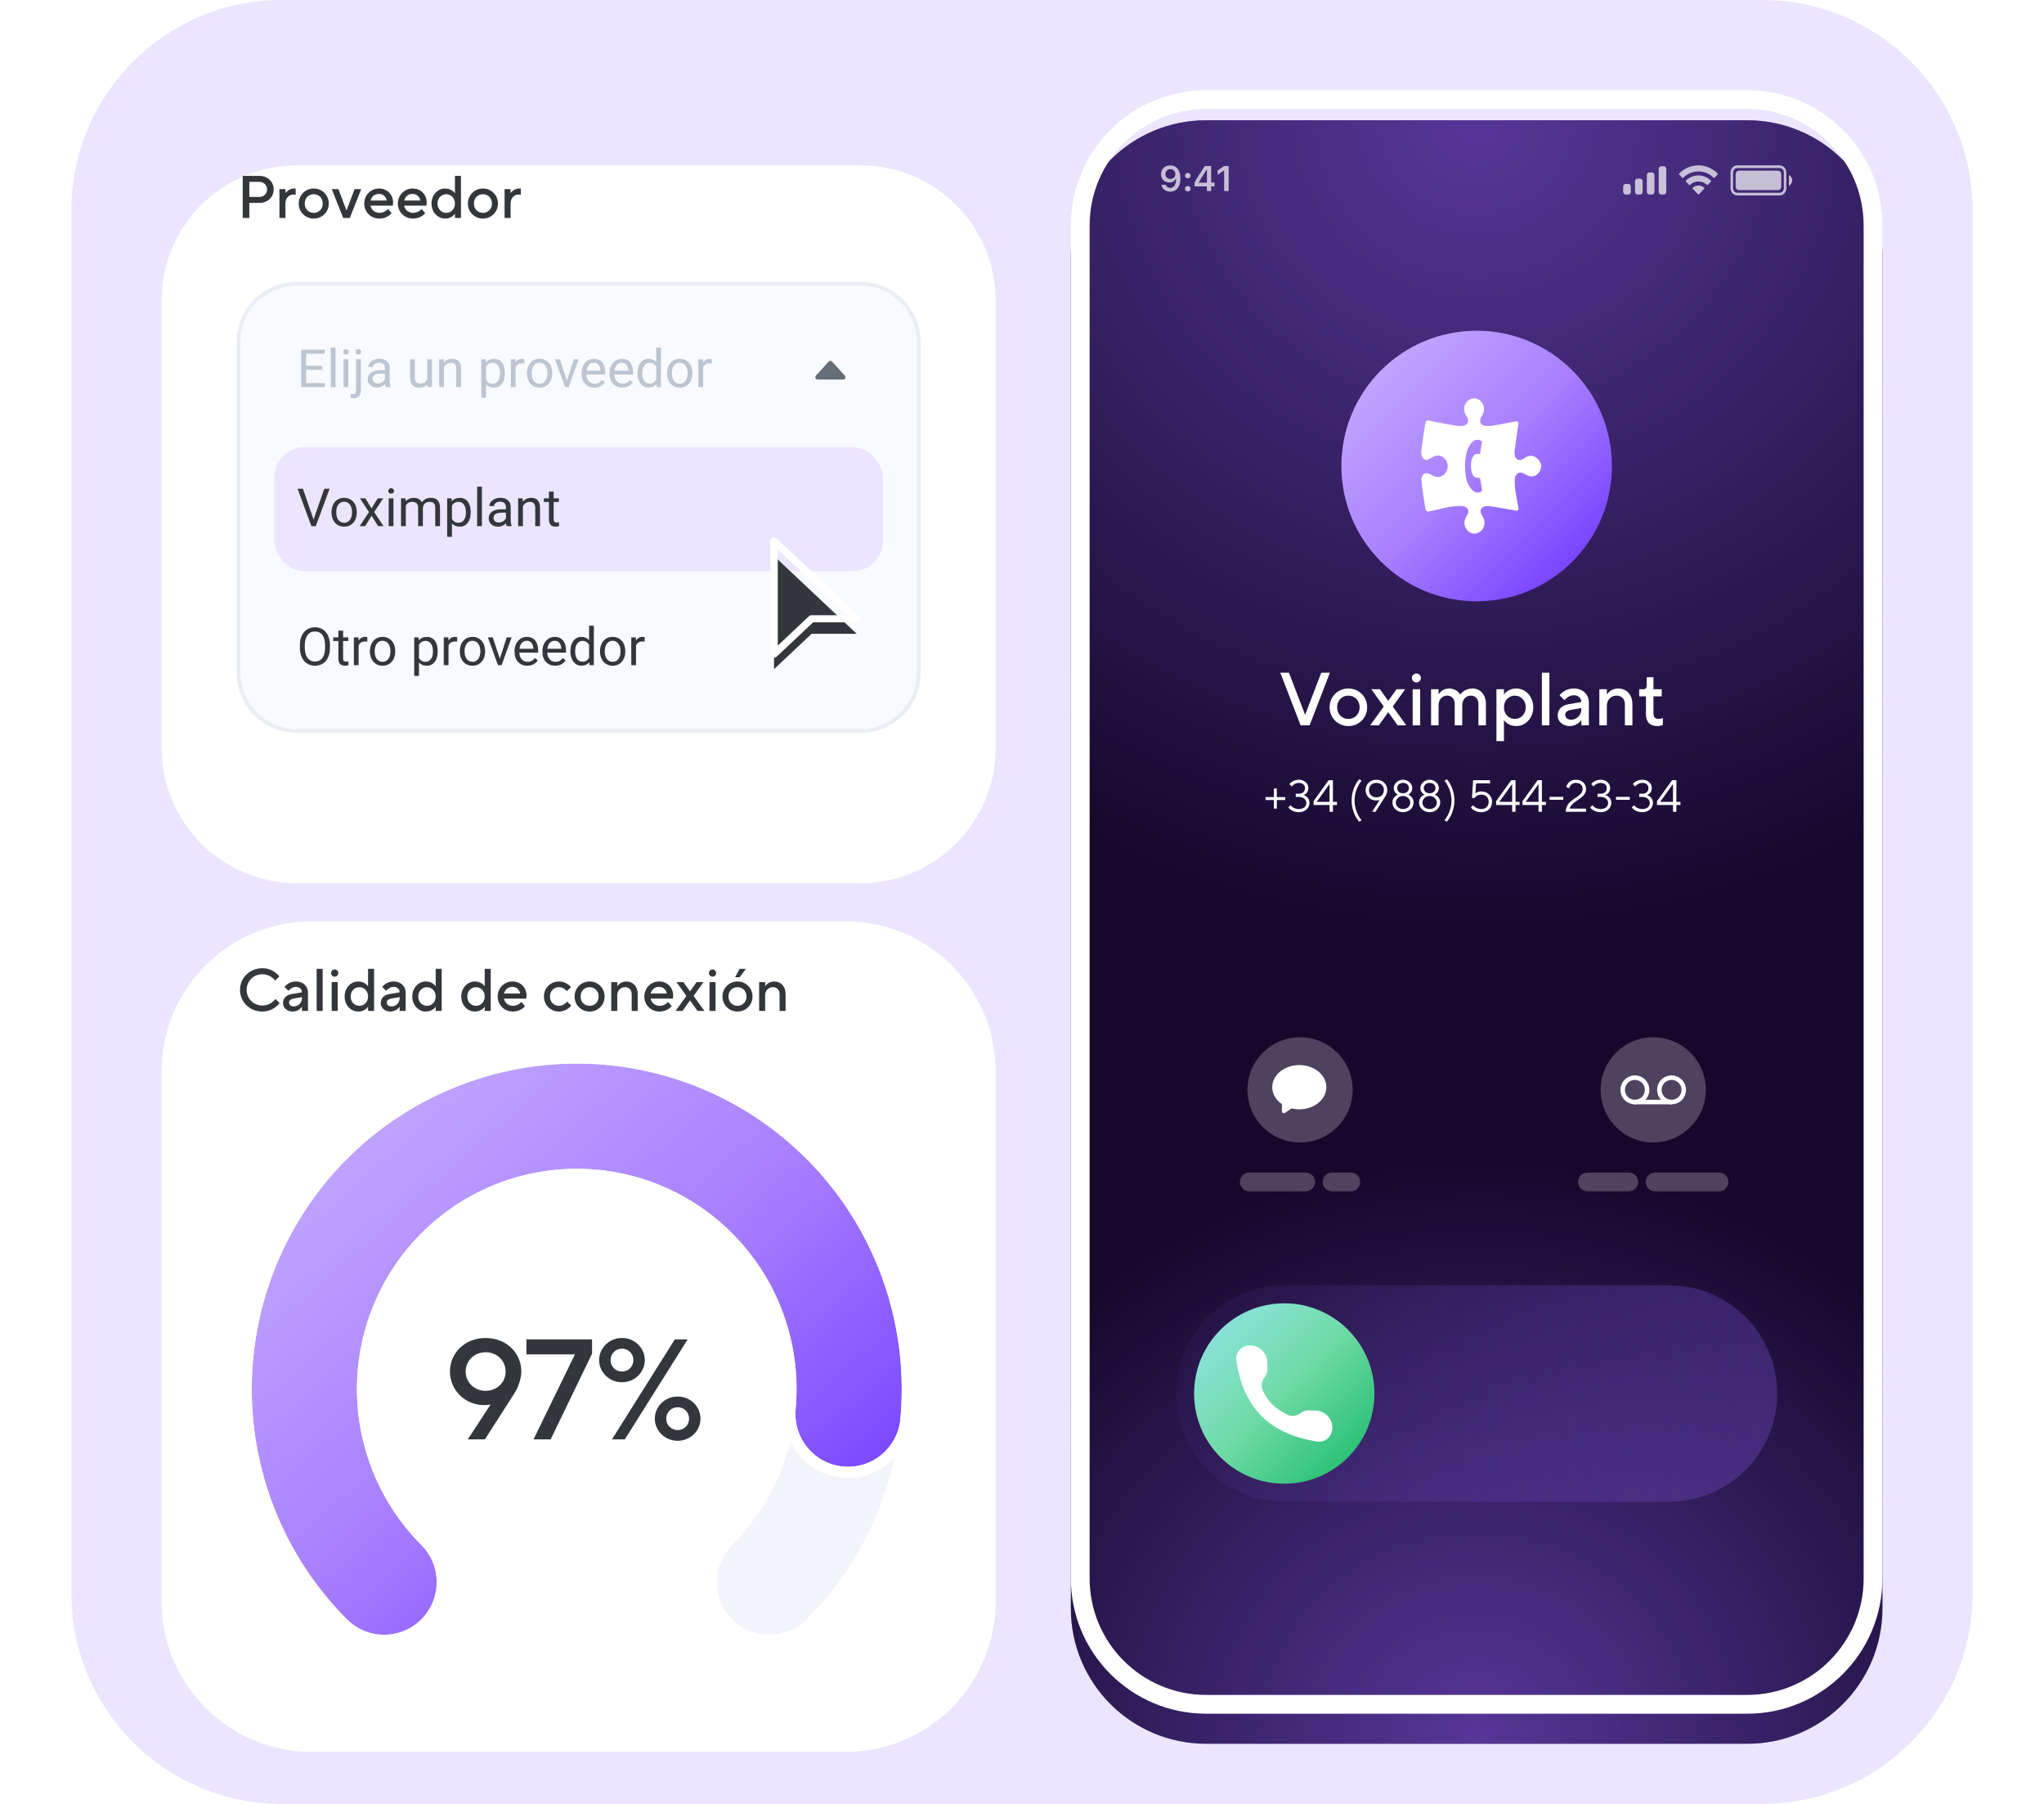 <svg width="544" height="480" viewBox="0 0 544 480" fill="none" xmlns="http://www.w3.org/2000/svg">
<g clip-path="url(#clip0_19565_27474)">
<path d="M19 56C19 25.072 44.072 0 75 0H469C499.928 0 525 25.072 525 56V424C525 454.928 499.928 480 469 480H75C44.072 480 19 454.928 19 424V56Z" fill="#ECE5FF"/>
<g filter="url(#filter0_dd_19565_27474)">
<path d="M285 60C285 40.118 301.118 24 321 24H465C484.882 24 501 40.118 501 60V420C501 439.882 484.882 456 465 456H321C301.118 456 285 439.882 285 420V60Z" fill="#15082B"/>
<path d="M285 60C285 40.118 301.118 24 321 24H465C484.882 24 501 40.118 501 60V420C501 439.882 484.882 456 465 456H321C301.118 456 285 439.882 285 420V60Z" fill="url(#paint0_radial_19565_27474)" fill-opacity="0.6"/>
<path d="M285 60C285 40.118 301.118 24 321 24H465C484.882 24 501 40.118 501 60V420C501 439.882 484.882 456 465 456H321C301.118 456 285 439.882 285 420V60Z" fill="url(#paint1_radial_19565_27474)" fill-opacity="0.6"/>
</g>
<path d="M330 314.5C330 313.119 331.119 312 332.5 312H347.5C348.881 312 350 313.119 350 314.5C350 315.881 348.881 317 347.5 317H332.5C331.119 317 330 315.881 330 314.5Z" fill="white" fill-opacity="0.24"/>
<path d="M460 314.5C460 313.119 458.881 312 457.5 312H440.5C439.119 312 438 313.119 438 314.5C438 315.881 439.119 317 440.5 317H457.5C458.881 317 460 315.881 460 314.5Z" fill="white" fill-opacity="0.24"/>
<path d="M352 314.5C352 313.119 353.119 312 354.5 312H359.5C360.881 312 362 313.119 362 314.5C362 315.881 360.881 317 359.5 317H354.5C353.119 317 352 315.881 352 314.5Z" fill="white" fill-opacity="0.24"/>
<path d="M436 314.5C436 313.119 434.881 312 433.5 312H422.5C421.119 312 420 313.119 420 314.5C420 315.881 421.119 317 422.5 317H433.5C434.881 317 436 315.881 436 314.5Z" fill="white" fill-opacity="0.24"/>
<path d="M360 290C360 297.732 353.732 304 346 304C338.268 304 332 297.732 332 290C332 282.268 338.268 276 346 276C353.732 276 360 282.268 360 290Z" fill="white" fill-opacity="0.24"/>
<path d="M454 290C454 297.732 447.732 304 440 304C432.268 304 426 297.732 426 290C426 282.268 432.268 276 440 276C447.732 276 454 282.268 454 290Z" fill="white" fill-opacity="0.24"/>
<path fill-rule="evenodd" clip-rule="evenodd" d="M465 29H321C303.879 29 290 42.879 290 60V420C290 437.121 303.879 451 321 451H465C482.121 451 496 437.121 496 420V60C496 42.879 482.121 29 465 29ZM321 24C301.118 24 285 40.118 285 60V420C285 439.882 301.118 456 321 456H465C484.882 456 501 439.882 501 420V60C501 40.118 484.882 24 465 24H321Z" fill="white"/>
<path d="M437.423 287.702C438.692 288.971 438.692 291.029 437.423 292.298C436.154 293.567 434.096 293.567 432.827 292.298C431.558 291.029 431.558 288.971 432.827 287.702C434.096 286.433 436.154 286.433 437.423 287.702" stroke="white" stroke-width="1.2" stroke-linecap="round" stroke-linejoin="round"/>
<path d="M447.173 287.702C448.442 288.971 448.442 291.029 447.173 292.298C445.904 293.567 443.846 293.567 442.577 292.298C441.308 291.029 441.308 288.971 442.577 287.702C443.846 286.433 445.904 286.433 447.173 287.702" stroke="white" stroke-width="1.2" stroke-linecap="round" stroke-linejoin="round"/>
<path d="M435.125 293.25H444.875" stroke="white" stroke-width="1.2" stroke-linecap="round" stroke-linejoin="round"/>
<path d="M313 370.8C313 354.894 325.894 342 341.8 342H444.2C460.106 342 473 354.894 473 370.8C473 386.706 460.106 399.6 444.2 399.6H341.8C325.894 399.6 313 386.706 313 370.8Z" fill="url(#paint2_linear_19565_27474)" fill-opacity="0.32"/>
<path d="M317.801 370.8C317.801 357.545 328.546 346.8 341.801 346.8C355.056 346.8 365.801 357.545 365.801 370.8C365.801 384.055 355.056 394.8 341.801 394.8C328.546 394.8 317.801 384.055 317.801 370.8Z" fill="url(#paint3_linear_19565_27474)"/>
<path d="M357 124C357 104.118 373.118 88 393 88C412.882 88 429 104.118 429 124C429 143.882 412.882 160 393 160C373.118 160 357 143.882 357 124Z" fill="url(#paint4_linear_19565_27474)"/>
<path fill-rule="evenodd" clip-rule="evenodd" d="M338.601 289.292C338.601 291.104 339.6 292.725 341.172 293.806V295.701C341.172 296.104 341.647 296.34 341.993 296.109L343.742 294.94C344.394 295.099 345.085 295.184 345.801 295.184C349.777 295.184 353.001 292.546 353.001 289.292C353.001 286.038 349.777 283.4 345.801 283.4C341.824 283.4 338.601 286.038 338.601 289.292Z" fill="white"/>
<path d="M329.037 362.011C328.715 359.712 330.543 357.942 332.849 358.001C335.237 358.063 337.224 360.051 337.285 362.442L337.329 364.18C337.351 365.038 337.081 365.863 336.563 366.519C335.788 367.499 335.555 368.846 336.105 370.03C337.474 372.978 339.288 374.763 342.565 376.404C343.754 377 345.136 376.811 346.133 376.022C346.762 375.525 347.552 375.265 348.373 375.287L350.177 375.333C352.558 375.394 354.538 377.375 354.599 379.759C354.658 382.063 352.889 383.889 350.595 383.562C346.553 382.987 340.344 381.369 335.783 376.835C331.219 372.297 329.605 366.067 329.037 362.011Z" fill="white"/>
<path fill-rule="evenodd" clip-rule="evenodd" d="M407.387 121.272H407.364C406.689 121.286 406.107 121.628 405.559 121.995C405 122.366 404.498 122.535 403.85 122.288C403.039 121.681 403.026 120.682 403.135 119.754C403.418 117.358 403.784 114.975 404.143 112.589C404.126 112.318 403.92 112.099 403.664 112.081L399.921 112.78C398.375 113.08 396.62 113.5 395.031 113.288C394.619 113.172 394.26 112.904 394.024 112.526C393.825 111.855 393.971 111.414 394.307 110.821C394.609 110.288 394.971 109.649 394.971 108.852C394.978 107.352 393.808 105.993 392.292 106C390.79 106.007 389.666 107.38 389.65 108.852C389.65 109.653 390.015 110.288 390.321 110.821C390.64 111.379 390.863 111.891 390.607 112.529C390.364 112.904 390.005 113.175 389.593 113.292C387.987 113.507 386.279 113.024 384.703 112.784C382.978 112.466 381.253 112.148 380.179 111.894H380.116C379.78 111.82 379.428 112.102 379.401 112.466C378.953 114.841 378.607 117.227 378.324 119.627C378.228 120.548 378.171 121.716 379.099 122.225C379.684 122.553 380.289 122.253 380.791 121.932C381.353 121.572 381.934 121.236 382.616 121.208C384.098 121.208 385.302 122.489 385.302 124.067C385.302 125.645 384.098 126.926 382.616 126.926C382.15 126.919 381.695 126.785 381.289 126.538C380.129 125.832 378.879 125.426 378.364 127.046C378.311 127.508 378.311 127.974 378.364 128.436C378.607 130.784 379.082 133.826 379.381 135.534C379.478 135.961 379.833 136.106 380.216 136.106C383.161 135.552 386.611 134.306 389.633 134.708C390.045 134.825 390.404 135.096 390.647 135.471C390.973 136.071 390.663 136.709 390.368 137.242C390.068 137.779 389.716 138.411 389.753 139.148C389.769 140.715 390.959 141.982 392.432 142C393.941 141.958 395.074 140.655 395.111 139.148C395.111 138.354 394.749 137.715 394.446 137.182C394.127 136.621 393.911 136.113 394.157 135.474C394.4 135.1 394.759 134.828 395.171 134.712C395.646 134.648 396.128 134.648 396.604 134.712C398.857 135.026 401.094 135.456 403.335 135.855C403.76 135.968 404.166 135.806 404.166 135.284L404.159 135.234C403.724 132.644 402.876 129.693 403.219 127.046C403.328 126.644 403.558 126.287 403.87 126.029C404.97 125.126 406.36 126.774 407.503 126.792C409.019 126.799 410.189 125.44 410.183 123.94C409.98 122.447 408.803 121.328 407.387 121.272ZM394.423 130.596C394.496 130.533 393.948 127.508 393.891 127.173C393.349 127.173 392.824 127.127 392.339 126.855C391.973 126.449 391.727 125.945 391.624 125.394C391.445 124.452 391.445 123.485 391.624 122.542C391.74 121.999 391.986 121.498 392.339 121.088C392.694 120.725 393.416 120.834 393.891 120.771C394.024 120.008 394.373 117.799 394.423 117.474C394.14 117.238 393.732 117.029 393.356 117.029C391.807 116.902 390.869 118.759 390.437 120.008C390.082 121.307 389.902 122.652 389.899 124.004C389.899 125.398 390.062 126.778 390.437 128.119C391.016 129.742 392.658 132.079 394.423 130.596Z" fill="white"/>
<path d="M346.147 193L340.747 179H343.047L347.347 190.2L351.647 179H353.947L348.547 193H346.147Z" fill="white"/>
<path d="M353.864 188.2C353.864 185.4 356.064 183.2 358.864 183.2C361.664 183.2 363.864 185.4 363.864 188.2C363.864 191 361.664 193.2 358.864 193.2C356.064 193.2 353.864 191 353.864 188.2ZM358.864 191.3C360.564 191.3 361.864 190.02 361.864 188.2C361.864 186.38 360.564 185.1 358.864 185.1C357.164 185.1 355.864 186.38 355.864 188.2C355.864 190.02 357.164 191.3 358.864 191.3Z" fill="white"/>
<path d="M364.671 193L368.271 188L364.971 183.4H367.271L369.471 186.5L371.671 183.4H373.971L370.671 188L374.271 193H371.971L369.471 189.5L366.971 193H364.671Z" fill="white"/>
<path d="M375.971 193V183.4H377.971V193H375.971ZM375.771 180.4C375.771 179.7 376.351 179.2 376.971 179.2C377.591 179.2 378.171 179.7 378.171 180.4C378.171 181.1 377.591 181.6 376.971 181.6C376.351 181.6 375.771 181.1 375.771 180.4Z" fill="white"/>
<path d="M380.871 193V183.4H382.871V184.8C383.031 184.5 383.251 184.24 383.511 184C383.971 183.6 384.651 183.2 385.671 183.2C386.711 183.2 387.471 183.6 387.951 184C388.231 184.24 388.471 184.5 388.671 184.8C388.851 184.5 389.111 184.24 389.411 184C389.951 183.6 390.771 183.2 391.971 183.2C393.871 183.2 395.471 184.8 395.471 187.3V193H393.471V187.3C393.471 185.88 392.591 185.1 391.471 185.1C390.171 185.1 389.171 186.1 389.171 187.7V193H387.171V187.3C387.171 185.88 386.291 185.1 385.171 185.1C383.871 185.1 382.871 186.1 382.871 187.7V193H380.871Z" fill="white"/>
<path d="M398.273 197.2V183.4H400.273V184.8C400.473 184.5 400.733 184.24 401.053 184C401.593 183.6 402.393 183.2 403.573 183.2C405.973 183.2 408.073 185.3 408.073 188.2C408.073 191.1 405.973 193.2 403.573 193.2C402.393 193.2 401.593 192.8 401.053 192.4C400.733 192.16 400.473 191.9 400.273 191.6V197.2H398.273ZM403.173 191.3C404.773 191.3 406.073 190.02 406.073 188.2C406.073 186.38 404.773 185.1 403.173 185.1C401.573 185.1 400.273 186.38 400.273 188.2C400.273 190.02 401.573 191.3 403.173 191.3Z" fill="white"/>
<path d="M410.365 193V179H412.365V193H410.365Z" fill="white"/>
<path d="M420.865 193V191.6C420.665 191.9 420.405 192.16 420.105 192.4C419.565 192.8 418.805 193.2 417.765 193.2C415.845 193.2 414.565 191.9 414.565 190.4C414.565 188.8 415.665 187.7 417.365 187.4L420.865 186.8C420.865 185.78 420.065 185 418.865 185C418.085 185 417.505 185.34 417.045 185.66C416.785 185.84 416.565 186.06 416.365 186.3L415.065 185C415.325 184.66 415.645 184.36 416.025 184.1C416.665 183.64 417.585 183.2 418.865 183.2C421.265 183.2 422.865 184.8 422.865 186.9V193H420.865ZM420.865 188.7V188.4L418.065 188.9C417.045 189.08 416.565 189.58 416.565 190.2C416.565 190.9 417.145 191.5 418.165 191.5C419.665 191.5 420.865 190.3 420.865 188.7Z" fill="white"/>
<path d="M425.656 193V183.4H427.656V184.8C427.856 184.5 428.096 184.24 428.396 184C428.896 183.6 429.636 183.2 430.656 183.2C432.856 183.2 434.456 184.78 434.456 187.4V193H432.456V187.4C432.456 185.98 431.556 185.1 430.256 185.1C428.756 185.1 427.656 186.2 427.656 187.8V193H425.656Z" fill="white"/>
<path d="M438.062 190V185.3H436.262V183.4H437.362C437.982 183.4 438.262 183.1 438.262 182.3V180.2H440.062V183.4H442.262V185.3H440.062V189.8C440.062 190.8 440.522 191.3 441.462 191.3C441.762 191.3 442.022 191.24 442.242 191.16L442.562 191V192.9L442.142 193.06C441.882 193.14 441.522 193.2 441.062 193.2C439.142 193.2 438.062 192.1 438.062 190Z" fill="white"/>
<path d="M339.042 215.16V212.88H336.822V212.1H339.042V209.82H339.822V212.1H342.042V212.88H339.822V215.16H339.042Z" fill="white"/>
<path d="M342.878 214.86L343.478 214.26C343.634 214.464 343.814 214.632 344.03 214.776C344.402 215.028 344.93 215.28 345.698 215.28C346.958 215.28 347.678 214.56 347.678 213.66C347.678 212.808 346.91 212.04 345.698 212.04H344.858V211.2H345.698C346.718 211.2 347.318 210.612 347.318 209.7C347.318 208.92 346.718 208.32 345.698 208.32C345.062 208.32 344.594 208.56 344.27 208.8C344.078 208.944 343.91 209.1 343.778 209.28L343.178 208.62C343.346 208.416 343.55 208.224 343.802 208.056C344.222 207.768 344.846 207.48 345.698 207.48C347.198 207.48 348.218 208.5 348.218 209.7C348.218 210.42 347.906 210.888 347.582 211.176C347.402 211.344 347.186 211.476 346.958 211.56C347.246 211.644 347.51 211.776 347.738 211.956C348.122 212.28 348.518 212.796 348.518 213.66C348.518 214.908 347.426 216.12 345.698 216.12C344.738 216.12 344.03 215.82 343.562 215.496C343.286 215.316 343.058 215.1 342.878 214.86Z" fill="white"/>
<path d="M349.592 214.2V213.18L353.612 207.6H354.752V213.36H355.832V214.2H354.752V216H353.852V214.2H349.592ZM350.432 213.36H353.852V208.62L350.432 213.36Z" fill="white"/>
<path d="M362.371 218.28L361.711 218.64C361.339 218.196 361.003 217.692 360.715 217.128C360.223 216.156 359.731 214.74 359.731 213C359.731 211.26 360.223 209.844 360.715 208.872C361.003 208.308 361.339 207.804 361.711 207.36L362.371 207.72C362.023 208.14 361.711 208.632 361.435 209.172C360.967 210.096 360.511 211.404 360.511 213C360.511 214.596 360.967 215.904 361.435 216.828C361.711 217.368 362.023 217.86 362.371 218.28Z" fill="white"/>
<path d="M365.191 216L367.171 212.88C367.099 212.904 367.015 212.928 366.931 212.94C366.751 212.976 366.535 213 366.271 213C364.639 213 363.451 211.812 363.451 210.24C363.451 208.668 364.651 207.48 366.331 207.48C368.011 207.48 369.211 208.668 369.211 210.24C369.211 210.756 369.055 211.2 368.911 211.524C368.827 211.716 368.719 211.884 368.611 212.04L366.091 216H365.191ZM364.351 210.24C364.351 211.392 365.131 212.16 366.331 212.16C367.531 212.16 368.311 211.392 368.311 210.24C368.311 209.088 367.531 208.32 366.331 208.32C365.131 208.32 364.351 209.088 364.351 210.24Z" fill="white"/>
<path d="M370.589 213.54C370.589 212.76 370.937 212.244 371.309 211.908C371.513 211.716 371.753 211.56 372.029 211.44C371.825 211.332 371.645 211.2 371.489 211.044C371.213 210.768 370.949 210.336 370.949 209.7C370.949 208.56 372.029 207.48 373.409 207.48C374.789 207.48 375.869 208.56 375.869 209.7C375.869 210.336 375.605 210.768 375.329 211.044C375.173 211.2 374.993 211.332 374.789 211.44C375.065 211.56 375.305 211.716 375.509 211.908C375.881 212.244 376.229 212.76 376.229 213.54C376.229 214.92 375.041 216.12 373.409 216.12C371.777 216.12 370.589 214.92 370.589 213.54ZM371.849 209.7C371.849 210.48 372.449 211.08 373.409 211.08C374.369 211.08 374.969 210.48 374.969 209.7C374.969 208.92 374.369 208.32 373.409 208.32C372.449 208.32 371.849 208.92 371.849 209.7ZM371.489 213.54C371.489 214.44 372.209 215.28 373.409 215.28C374.609 215.28 375.329 214.44 375.329 213.54C375.329 212.64 374.489 211.8 373.409 211.8C372.329 211.8 371.489 212.64 371.489 213.54Z" fill="white"/>
<path d="M377.667 213.54C377.667 212.76 378.015 212.244 378.387 211.908C378.591 211.716 378.831 211.56 379.107 211.44C378.903 211.332 378.723 211.2 378.567 211.044C378.291 210.768 378.027 210.336 378.027 209.7C378.027 208.56 379.107 207.48 380.487 207.48C381.867 207.48 382.947 208.56 382.947 209.7C382.947 210.336 382.683 210.768 382.407 211.044C382.251 211.2 382.071 211.332 381.867 211.44C382.143 211.56 382.383 211.716 382.587 211.908C382.959 212.244 383.307 212.76 383.307 213.54C383.307 214.92 382.119 216.12 380.487 216.12C378.855 216.12 377.667 214.92 377.667 213.54ZM378.927 209.7C378.927 210.48 379.527 211.08 380.487 211.08C381.447 211.08 382.047 210.48 382.047 209.7C382.047 208.92 381.447 208.32 380.487 208.32C379.527 208.32 378.927 208.92 378.927 209.7ZM378.567 213.54C378.567 214.44 379.287 215.28 380.487 215.28C381.687 215.28 382.407 214.44 382.407 213.54C382.407 212.64 381.567 211.8 380.487 211.8C379.407 211.8 378.567 212.64 378.567 213.54Z" fill="white"/>
<path d="M385.105 218.64L384.445 218.28C384.793 217.86 385.093 217.368 385.369 216.828C385.837 215.904 386.305 214.596 386.305 213C386.305 211.416 385.849 210.096 385.369 209.172C385.093 208.632 384.793 208.14 384.445 207.72L385.105 207.36C385.477 207.804 385.801 208.308 386.089 208.872C386.581 209.844 387.085 211.26 387.085 213C387.085 214.74 386.581 216.156 386.089 217.128C385.801 217.692 385.477 218.196 385.105 218.64Z" fill="white"/>
<path d="M391.464 214.86L392.064 214.26C392.22 214.464 392.4 214.632 392.604 214.776C392.976 215.028 393.504 215.28 394.224 215.28C395.424 215.28 396.204 214.512 396.204 213.36C396.204 212.208 395.436 211.44 394.284 211.44C393.648 211.44 393.18 211.668 392.88 211.896C392.7 212.028 392.544 212.184 392.424 212.34H391.764L392.064 207.6H396.564V208.44H392.844L392.664 211.08C392.796 210.996 392.94 210.912 393.096 210.84C393.372 210.708 393.768 210.6 394.284 210.6C395.916 210.6 397.104 211.788 397.104 213.36C397.104 214.98 395.964 216.12 394.224 216.12C393.276 216.12 392.616 215.82 392.148 215.496C391.884 215.316 391.656 215.1 391.464 214.86Z" fill="white"/>
<path d="M398.19 214.2V213.18L402.21 207.6H403.35V213.36H404.43V214.2H403.35V216H402.45V214.2H398.19ZM399.03 213.36H402.45V208.62L399.03 213.36Z" fill="white"/>
<path d="M405.21 214.2V213.18L409.23 207.6H410.37V213.36H411.45V214.2H410.37V216H409.47V214.2H405.21ZM406.05 213.36H409.47V208.62L406.05 213.36Z" fill="white"/>
<path d="M412.409 212.82V212.04H416.069V212.82H412.409Z" fill="white"/>
<path d="M417.74 215.16H422.12V216H416.72C416.72 212.46 421.22 212.352 421.22 209.94C421.22 208.98 420.572 208.32 419.42 208.32C418.652 208.32 418.232 208.668 417.956 209.04C417.8 209.244 417.692 209.484 417.62 209.76L416.84 209.4C416.948 209.04 417.104 208.716 417.32 208.44C417.704 207.96 418.328 207.48 419.42 207.48C421.052 207.48 422.12 208.56 422.12 209.94C422.12 212.52 418.46 212.94 417.74 215.16Z" fill="white"/>
<path d="M423.198 214.86L423.798 214.26C423.954 214.464 424.134 214.632 424.35 214.776C424.722 215.028 425.25 215.28 426.018 215.28C427.278 215.28 427.998 214.56 427.998 213.66C427.998 212.808 427.23 212.04 426.018 212.04H425.178V211.2H426.018C427.038 211.2 427.638 210.612 427.638 209.7C427.638 208.92 427.038 208.32 426.018 208.32C425.382 208.32 424.914 208.56 424.59 208.8C424.398 208.944 424.23 209.1 424.098 209.28L423.498 208.62C423.666 208.416 423.87 208.224 424.122 208.056C424.542 207.768 425.166 207.48 426.018 207.48C427.518 207.48 428.538 208.5 428.538 209.7C428.538 210.42 428.226 210.888 427.902 211.176C427.722 211.344 427.506 211.476 427.278 211.56C427.566 211.644 427.83 211.776 428.058 211.956C428.442 212.28 428.838 212.796 428.838 213.66C428.838 214.908 427.746 216.12 426.018 216.12C425.058 216.12 424.35 215.82 423.882 215.496C423.606 215.316 423.378 215.1 423.198 214.86Z" fill="white"/>
<path d="M430.093 212.82V212.04H433.753V212.82H430.093Z" fill="white"/>
<path d="M434.284 214.86L434.884 214.26C435.04 214.464 435.22 214.632 435.436 214.776C435.808 215.028 436.336 215.28 437.104 215.28C438.364 215.28 439.084 214.56 439.084 213.66C439.084 212.808 438.316 212.04 437.104 212.04H436.264V211.2H437.104C438.124 211.2 438.724 210.612 438.724 209.7C438.724 208.92 438.124 208.32 437.104 208.32C436.468 208.32 436 208.56 435.676 208.8C435.484 208.944 435.316 209.1 435.184 209.28L434.584 208.62C434.752 208.416 434.956 208.224 435.208 208.056C435.628 207.768 436.252 207.48 437.104 207.48C438.604 207.48 439.624 208.5 439.624 209.7C439.624 210.42 439.312 210.888 438.988 211.176C438.808 211.344 438.592 211.476 438.364 211.56C438.652 211.644 438.916 211.776 439.144 211.956C439.528 212.28 439.924 212.796 439.924 213.66C439.924 214.908 438.832 216.12 437.104 216.12C436.144 216.12 435.436 215.82 434.968 215.496C434.692 215.316 434.464 215.1 434.284 214.86Z" fill="white"/>
<path d="M440.999 214.2V213.18L445.019 207.6H446.159V213.36H447.239V214.2H446.159V216H445.259V214.2H440.999ZM441.839 213.36H445.259V208.62L441.839 213.36Z" fill="white"/>
<path d="M456.043 47.286C454.959 46.208 453.52 45.607 452.025 45.607C450.529 45.607 449.09 46.208 448.006 47.286C447.924 47.369 447.793 47.368 447.713 47.283L446.932 46.46C446.892 46.417 446.869 46.359 446.869 46.298C446.87 46.238 446.893 46.18 446.934 46.138C449.78 43.287 454.269 43.287 457.114 46.138C457.155 46.18 457.179 46.238 457.179 46.299C457.179 46.359 457.157 46.417 457.116 46.46L456.336 47.283C456.255 47.368 456.125 47.369 456.043 47.286Z" fill="white" fill-opacity="0.7"/>
<path d="M454.248 49.182C453.639 48.605 452.846 48.286 452.025 48.286C451.203 48.286 450.411 48.605 449.802 49.182C449.72 49.264 449.59 49.262 449.51 49.178L448.731 48.355C448.69 48.311 448.667 48.253 448.667 48.192C448.668 48.131 448.692 48.073 448.734 48.031C450.589 46.227 453.462 46.227 455.317 48.031C455.359 48.073 455.383 48.131 455.383 48.192C455.384 48.253 455.361 48.311 455.32 48.355L454.541 49.178C454.46 49.262 454.331 49.264 454.248 49.182Z" fill="white" fill-opacity="0.7"/>
<path d="M453.523 50.251C453.564 50.208 453.587 50.149 453.586 50.088C453.585 50.027 453.56 49.969 453.516 49.928C452.655 49.167 451.394 49.167 450.533 49.928C450.49 49.969 450.464 50.027 450.463 50.088C450.462 50.149 450.485 50.208 450.526 50.251L451.875 51.673C451.914 51.715 451.968 51.739 452.025 51.739C452.081 51.739 452.135 51.715 452.174 51.673L453.523 50.251Z" fill="white" fill-opacity="0.7"/>
<path d="M461.927 46.354C461.927 45.835 462.33 45.413 462.827 45.413H473.178C473.675 45.413 474.078 45.835 474.078 46.354V49.648C474.078 50.167 473.675 50.589 473.178 50.589H462.827C462.33 50.589 461.927 50.167 461.927 49.648V46.354Z" fill="white" fill-opacity="0.7"/>
<path fill-rule="evenodd" clip-rule="evenodd" d="M462.377 44.002C461.383 44.002 460.577 44.844 460.577 45.884V50.118C460.577 51.157 461.383 52 462.377 52H473.628C474.623 52 475.428 51.157 475.428 50.118V45.884C475.428 44.844 474.623 44.002 473.628 44.002H462.377ZM473.628 44.708H462.377C461.756 44.708 461.252 45.234 461.252 45.884V50.118C461.252 50.768 461.756 51.294 462.377 51.294H473.628C474.25 51.294 474.753 50.768 474.753 50.118V45.884C474.753 45.234 474.25 44.708 473.628 44.708Z" fill="white" fill-opacity="0.7"/>
<path d="M477 48.001C477 48.617 476.647 49.173 476.104 49.412V46.59C476.647 46.829 477 47.385 477 48.001Z" fill="white" fill-opacity="0.7"/>
<path d="M442.801 44.237H442.126C441.753 44.237 441.451 44.553 441.451 44.943V51.059C441.451 51.449 441.753 51.765 442.126 51.765H442.801C443.174 51.765 443.476 51.449 443.476 51.059V44.943C443.476 44.553 443.174 44.237 442.801 44.237Z" fill="white" fill-opacity="0.7"/>
<path d="M438.976 45.884H439.651C440.023 45.884 440.326 46.2 440.326 46.59V51.059C440.326 51.449 440.023 51.765 439.651 51.765H438.976C438.603 51.765 438.3 51.449 438.3 51.059V46.59C438.3 46.2 438.603 45.884 438.976 45.884Z" fill="white" fill-opacity="0.7"/>
<path d="M436.5 47.53H435.825C435.452 47.53 435.15 47.846 435.15 48.236V51.059C435.15 51.449 435.452 51.765 435.825 51.765H436.5C436.873 51.765 437.175 51.449 437.175 51.059V48.236C437.175 47.846 436.873 47.53 436.5 47.53Z" fill="white" fill-opacity="0.7"/>
<path d="M433.35 48.942H432.675C432.302 48.942 432 49.258 432 49.648V51.059C432 51.449 432.302 51.765 432.675 51.765H433.35C433.723 51.765 434.025 51.449 434.025 51.059V49.648C434.025 49.258 433.723 48.942 433.35 48.942Z" fill="white" fill-opacity="0.7"/>
<path fill-rule="evenodd" clip-rule="evenodd" d="M314.162 47.426C314.162 49.673 313.151 51 311.449 51C310.224 51 309.292 50.279 309.093 49.183H310.285C310.438 49.687 310.883 50.001 311.458 50.001C312.437 50.001 313.016 49.09 313.016 47.565H312.938C312.622 48.198 311.987 48.563 311.203 48.563C309.928 48.563 309 47.63 309 46.344C309 44.976 310.03 44 311.486 44C312.464 44 313.239 44.462 313.689 45.318C314 45.868 314.162 46.58 314.162 47.426ZM310.173 46.307C310.173 47.07 310.721 47.616 311.491 47.616C312.256 47.616 312.817 47.07 312.817 46.326C312.817 45.572 312.242 44.994 311.495 44.994C310.748 44.994 310.173 45.563 310.173 46.307Z" fill="white" fill-opacity="0.7"/>
<path d="M316.861 50.205C316.861 50.621 316.56 50.935 316.119 50.935C315.683 50.935 315.377 50.621 315.377 50.205C315.377 49.784 315.683 49.474 316.119 49.474C316.56 49.474 316.861 49.784 316.861 50.205Z" fill="white" fill-opacity="0.7"/>
<path d="M316.861 46.742C316.861 47.158 316.56 47.468 316.119 47.468C315.683 47.468 315.377 47.158 315.377 46.742C315.377 46.321 315.683 46.011 316.119 46.011C316.56 46.011 316.861 46.321 316.861 46.742Z" fill="white" fill-opacity="0.7"/>
<path fill-rule="evenodd" clip-rule="evenodd" d="M321.203 50.838H322.348V49.594H323.252V48.587H322.348V44.166H320.66C319.477 45.942 318.536 47.426 317.933 48.531V49.594H321.203V50.838ZM319.041 48.545C319.82 47.176 320.516 46.081 321.156 45.137H321.221V48.614H319.041V48.545Z" fill="white" fill-opacity="0.7"/>
<path d="M327 50.838H325.803V45.369H325.725L324.06 46.534V45.387L325.808 44.166H327V50.838Z" fill="white" fill-opacity="0.7"/>
<g filter="url(#filter1_dd_19565_27474)">
<path d="M43 275C43 252.909 60.909 235 83 235H225C247.091 235 265 252.909 265 275V416C265 438.091 247.091 456 225 456H83C60.909 456 43 438.091 43 416V275Z" fill="white"/>
</g>
<path fill-rule="evenodd" clip-rule="evenodd" d="M153.5 311C141.936 311 130.629 314.436 121.009 320.875C111.389 327.315 103.888 336.472 99.457 347.189C95.026 357.907 93.866 369.702 96.125 381.082C98.384 392.462 103.96 402.911 112.144 411.11C117.606 416.582 117.597 425.447 112.125 430.909C106.652 436.371 97.788 436.363 92.326 430.89C80.231 418.772 71.997 403.336 68.661 386.535C65.326 369.734 67.037 352.319 73.581 336.491C80.125 320.664 91.208 307.131 105.433 297.608C119.659 288.085 136.386 283 153.5 283C170.614 283 187.341 288.085 201.567 297.608C215.792 307.131 226.875 320.664 233.419 336.491C239.963 352.319 241.674 369.734 238.339 386.535C235.003 403.336 226.769 418.772 214.674 430.89C209.212 436.363 200.348 436.371 194.875 430.909C189.403 425.447 189.394 416.582 194.856 411.11C203.04 402.911 208.616 392.462 210.875 381.082C213.134 369.702 211.974 357.907 207.543 347.189C203.112 336.472 195.611 327.315 185.991 320.875C176.371 314.436 165.064 311 153.5 311Z" fill="#F3F4FA"/>
<path fill-rule="evenodd" clip-rule="evenodd" d="M162.555 311.707C152.831 310.18 142.879 311.136 133.622 314.489C124.364 317.842 116.097 323.483 109.59 330.892C103.083 338.301 98.546 347.239 96.402 356.877C94.258 366.515 94.577 376.54 97.33 386.022C100.083 395.503 105.179 404.132 112.144 411.11C117.606 416.582 117.597 425.447 112.125 430.909C106.652 436.371 97.788 436.363 92.326 430.89C82.032 420.576 74.505 407.828 70.44 393.828C66.376 379.829 65.905 365.028 69.07 350.798C72.235 336.567 78.936 323.365 88.552 312.415C98.169 301.465 110.391 293.123 124.087 288.162C137.784 283.202 152.51 281.786 166.899 284.046C181.289 286.306 194.874 292.168 206.396 301.087C217.918 310.006 227.003 321.692 232.813 335.061C238.622 348.43 240.969 363.051 239.637 377.568C238.93 385.268 232.115 390.937 224.416 390.23C216.716 389.524 211.047 382.709 211.754 375.009C212.657 365.175 211.067 355.273 207.133 346.221C203.199 337.169 197.049 329.261 189.256 323.228C181.464 317.196 172.279 313.234 162.555 311.707Z" fill="url(#paint5_linear_19565_27474)"/>
<path fill-rule="evenodd" clip-rule="evenodd" d="M162.09 314.67C152.866 313.222 143.425 314.129 134.643 317.31C125.861 320.49 118.018 325.842 111.844 332.872C105.67 339.902 101.365 348.382 99.33 357.529C97.296 366.675 97.599 376.188 100.211 385.185C102.823 394.182 107.659 402.37 114.267 408.991C120.9 415.636 120.889 426.4 114.244 433.032C107.599 439.665 96.835 439.655 90.203 433.009C79.552 422.338 71.764 409.149 67.559 394.665C63.354 380.181 62.867 364.869 66.141 350.146C69.416 335.424 76.348 321.764 86.298 310.436C96.248 299.106 108.894 290.474 123.066 285.342C137.238 280.209 152.475 278.744 167.365 281.082C182.254 283.42 196.311 289.486 208.232 298.715C220.153 307.943 229.553 320.034 235.564 333.865C241.575 347.697 244.003 362.823 242.624 377.843C241.766 387.192 233.491 394.076 224.142 393.218C214.792 392.36 207.908 384.085 208.767 374.735C209.623 365.403 208.114 356.006 204.381 347.416C200.649 338.827 194.813 331.324 187.42 325.601C180.027 319.878 171.314 316.119 162.09 314.67ZM133.622 314.489C142.879 311.136 152.831 310.18 162.555 311.707C172.279 313.234 181.464 317.196 189.256 323.228C197.049 329.261 203.199 337.169 207.133 346.221C211.067 355.273 212.657 365.175 211.754 375.009C211.047 382.709 216.716 389.524 224.416 390.23C232.115 390.937 238.93 385.268 239.637 377.568C240.969 363.051 238.622 348.43 232.813 335.061C227.003 321.692 217.918 310.006 206.396 301.087C194.874 292.168 181.289 286.306 166.899 284.046C152.51 281.786 137.784 283.202 124.087 288.162C110.391 293.123 98.169 301.465 88.552 312.415C78.936 323.365 72.235 336.567 69.07 350.798C65.905 365.028 66.376 379.829 70.44 393.828C74.505 407.828 82.032 420.576 92.326 430.89C97.788 436.363 106.652 436.371 112.125 430.909C117.597 425.447 117.606 416.582 112.144 411.11C105.179 404.132 100.083 395.503 97.33 386.022C94.577 376.54 94.258 366.515 96.402 356.877C98.546 347.239 103.083 338.301 109.59 330.892C116.097 323.483 124.364 317.842 133.622 314.489Z" fill="white"/>
<g filter="url(#filter2_dd_19565_27474)">
<path d="M43 60C43 40.118 59.118 24 79 24H229C248.882 24 265 40.118 265 60V179C265 198.882 248.882 215 229 215H79C59.118 215 43 198.882 43 179V60Z" fill="white"/>
</g>
<path d="M63 91C63 82.163 70.163 75 79 75H229C237.837 75 245 82.163 245 91V179C245 187.837 237.837 195 229 195H79C70.163 195 63 187.837 63 179V91Z" fill="#F8FAFF"/>
<path fill-rule="evenodd" clip-rule="evenodd" d="M229 76H79C70.716 76 64 82.716 64 91V179C64 187.284 70.716 194 79 194H229C237.284 194 244 187.284 244 179V91C244 82.716 237.284 76 229 76ZM79 75C70.163 75 63 82.163 63 91V179C63 187.837 70.163 195 79 195H229C237.837 195 245 187.837 245 179V91C245 82.163 237.837 75 229 75H79Z" fill="#EAEDF3"/>
<rect x="73" y="119" width="162" height="33" rx="8" fill="#ECE5FF"/>
<path d="M86.48 101.927V103H81.209V101.927H86.48ZM81.476 93.047V103H80.156V93.047H81.476ZM85.782 97.326V98.399H81.209V97.326H85.782ZM86.411 93.047V94.127H81.209V93.047H86.411Z" fill="#BCC5D1"/>
<path d="M89.296 92.5V103H88.024V92.5H89.296Z" fill="#BCC5D1"/>
<path d="M92.7 95.603V103H91.429V95.603H92.7ZM91.333 93.642C91.333 93.436 91.394 93.263 91.518 93.122C91.645 92.981 91.832 92.91 92.078 92.91C92.32 92.91 92.504 92.981 92.632 93.122C92.764 93.263 92.83 93.436 92.83 93.642C92.83 93.838 92.764 94.006 92.632 94.147C92.504 94.284 92.32 94.353 92.078 94.353C91.832 94.353 91.645 94.284 91.518 94.147C91.394 94.006 91.333 93.838 91.333 93.642Z" fill="#BCC5D1"/>
<path d="M94.765 95.603H96.036V103.882C96.036 104.333 95.963 104.716 95.817 105.03C95.676 105.345 95.462 105.582 95.175 105.741C94.892 105.905 94.534 105.987 94.102 105.987C93.988 105.987 93.856 105.976 93.705 105.953C93.55 105.93 93.42 105.903 93.315 105.871L93.322 104.853C93.409 104.871 93.507 104.884 93.616 104.894C93.726 104.907 93.821 104.914 93.903 104.914C94.09 104.914 94.247 104.88 94.375 104.812C94.503 104.743 94.598 104.634 94.662 104.483C94.731 104.333 94.765 104.132 94.765 103.882V95.603ZM94.635 93.642C94.635 93.436 94.699 93.263 94.826 93.122C94.954 92.981 95.138 92.91 95.38 92.91C95.626 92.91 95.813 92.981 95.94 93.122C96.068 93.263 96.132 93.436 96.132 93.642C96.132 93.838 96.068 94.006 95.94 94.147C95.813 94.284 95.626 94.353 95.38 94.353C95.138 94.353 94.954 94.284 94.826 94.147C94.699 94.006 94.635 93.838 94.635 93.642Z" fill="#BCC5D1"/>
<path d="M102.441 101.735V97.928C102.441 97.636 102.382 97.383 102.264 97.169C102.15 96.95 101.977 96.782 101.744 96.663C101.512 96.545 101.225 96.485 100.883 96.485C100.564 96.485 100.284 96.54 100.042 96.649C99.805 96.759 99.618 96.902 99.481 97.08C99.349 97.258 99.283 97.449 99.283 97.654H98.019C98.019 97.39 98.087 97.128 98.224 96.868C98.36 96.608 98.556 96.374 98.811 96.164C99.071 95.95 99.381 95.781 99.741 95.658C100.106 95.531 100.511 95.467 100.958 95.467C101.496 95.467 101.97 95.558 102.38 95.74C102.795 95.922 103.118 96.198 103.351 96.567C103.588 96.932 103.706 97.39 103.706 97.941V101.387C103.706 101.633 103.727 101.895 103.768 102.173C103.813 102.451 103.879 102.69 103.966 102.891V103H102.646C102.583 102.854 102.533 102.66 102.496 102.419C102.46 102.173 102.441 101.945 102.441 101.735ZM102.66 98.516L102.674 99.404H101.396C101.035 99.404 100.714 99.434 100.432 99.493C100.149 99.548 99.912 99.632 99.721 99.746C99.529 99.86 99.383 100.004 99.283 100.177C99.183 100.345 99.133 100.544 99.133 100.771C99.133 101.004 99.185 101.216 99.29 101.407C99.395 101.599 99.552 101.751 99.762 101.865C99.976 101.975 100.238 102.029 100.548 102.029C100.935 102.029 101.277 101.947 101.573 101.783C101.869 101.619 102.104 101.419 102.277 101.182C102.455 100.945 102.551 100.715 102.564 100.491L103.104 101.1C103.073 101.291 102.986 101.503 102.845 101.735C102.703 101.968 102.514 102.191 102.277 102.405C102.045 102.615 101.767 102.79 101.443 102.932C101.124 103.068 100.764 103.137 100.363 103.137C99.862 103.137 99.422 103.039 99.044 102.843C98.67 102.647 98.379 102.385 98.169 102.057C97.964 101.724 97.861 101.353 97.861 100.942C97.861 100.546 97.939 100.197 98.094 99.897C98.249 99.591 98.472 99.338 98.764 99.138C99.055 98.933 99.406 98.778 99.816 98.673C100.227 98.568 100.685 98.516 101.19 98.516H102.66Z" fill="#BCC5D1"/>
<path d="M113.693 101.291V95.603H114.965V103H113.755L113.693 101.291ZM113.933 99.732L114.459 99.719C114.459 100.211 114.407 100.667 114.302 101.086C114.201 101.501 114.037 101.861 113.81 102.166C113.582 102.471 113.283 102.711 112.914 102.884C112.545 103.052 112.096 103.137 111.567 103.137C111.207 103.137 110.877 103.084 110.576 102.979C110.28 102.875 110.025 102.713 109.811 102.494C109.596 102.275 109.43 101.991 109.312 101.64C109.198 101.289 109.141 100.867 109.141 100.375V95.603H110.405V100.389C110.405 100.721 110.442 100.997 110.515 101.216C110.592 101.43 110.695 101.601 110.822 101.729C110.954 101.852 111.1 101.938 111.26 101.988C111.424 102.038 111.592 102.063 111.766 102.063C112.303 102.063 112.729 101.961 113.044 101.756C113.358 101.546 113.584 101.266 113.721 100.915C113.862 100.56 113.933 100.165 113.933 99.732Z" fill="#BCC5D1"/>
<path d="M118.157 97.183V103H116.893V95.603H118.089L118.157 97.183ZM117.856 99.022L117.33 99.001C117.335 98.495 117.41 98.028 117.556 97.6C117.701 97.167 117.907 96.791 118.171 96.472C118.435 96.153 118.75 95.907 119.114 95.733C119.483 95.556 119.891 95.467 120.338 95.467C120.702 95.467 121.031 95.517 121.322 95.617C121.614 95.713 121.862 95.868 122.067 96.082C122.277 96.296 122.437 96.574 122.546 96.916C122.655 97.253 122.71 97.666 122.71 98.153V103H121.438V98.14C121.438 97.752 121.382 97.442 121.268 97.21C121.154 96.973 120.987 96.802 120.769 96.697C120.55 96.588 120.281 96.533 119.962 96.533C119.647 96.533 119.36 96.599 119.101 96.731C118.845 96.864 118.624 97.046 118.438 97.278C118.255 97.511 118.112 97.777 118.007 98.078C117.907 98.374 117.856 98.689 117.856 99.022Z" fill="#BCC5D1"/>
<path d="M129.368 97.025V105.844H128.097V95.603H129.259L129.368 97.025ZM134.352 99.24V99.384C134.352 99.921 134.288 100.421 134.16 100.881C134.033 101.337 133.846 101.733 133.6 102.07C133.358 102.408 133.06 102.67 132.704 102.856C132.349 103.043 131.941 103.137 131.48 103.137C131.011 103.137 130.596 103.059 130.236 102.904C129.876 102.749 129.571 102.524 129.32 102.228C129.07 101.931 128.869 101.576 128.719 101.161C128.573 100.746 128.473 100.279 128.418 99.76V98.994C128.473 98.447 128.575 97.957 128.726 97.524C128.876 97.091 129.074 96.722 129.32 96.417C129.571 96.107 129.874 95.872 130.229 95.713C130.585 95.549 130.995 95.467 131.46 95.467C131.925 95.467 132.337 95.558 132.697 95.74C133.057 95.918 133.36 96.173 133.606 96.506C133.853 96.838 134.037 97.237 134.16 97.702C134.288 98.162 134.352 98.675 134.352 99.24ZM133.08 99.384V99.24C133.08 98.871 133.041 98.525 132.964 98.201C132.886 97.873 132.766 97.586 132.602 97.34C132.442 97.089 132.237 96.893 131.986 96.752C131.736 96.606 131.437 96.533 131.091 96.533C130.772 96.533 130.494 96.588 130.257 96.697C130.024 96.807 129.826 96.955 129.662 97.142C129.498 97.324 129.364 97.534 129.259 97.77C129.159 98.003 129.083 98.245 129.033 98.495V100.266C129.124 100.585 129.252 100.885 129.416 101.168C129.58 101.446 129.799 101.672 130.072 101.845C130.346 102.013 130.69 102.098 131.104 102.098C131.446 102.098 131.74 102.027 131.986 101.886C132.237 101.74 132.442 101.542 132.602 101.291C132.766 101.04 132.886 100.753 132.964 100.43C133.041 100.102 133.08 99.753 133.08 99.384Z" fill="#BCC5D1"/>
<path d="M137.229 96.766V103H135.965V95.603H137.195L137.229 96.766ZM139.54 95.562L139.533 96.738C139.428 96.716 139.328 96.702 139.232 96.697C139.141 96.688 139.036 96.684 138.918 96.684C138.626 96.684 138.369 96.729 138.146 96.82C137.922 96.912 137.733 97.039 137.578 97.203C137.423 97.367 137.3 97.563 137.209 97.791C137.122 98.014 137.065 98.26 137.038 98.529L136.683 98.734C136.683 98.288 136.726 97.868 136.812 97.477C136.904 97.085 137.043 96.738 137.229 96.438C137.416 96.132 137.653 95.895 137.94 95.727C138.232 95.553 138.578 95.467 138.979 95.467C139.071 95.467 139.175 95.478 139.294 95.501C139.412 95.519 139.494 95.54 139.54 95.562Z" fill="#BCC5D1"/>
<path d="M140.237 99.384V99.227C140.237 98.693 140.315 98.199 140.47 97.743C140.625 97.283 140.848 96.884 141.14 96.547C141.431 96.205 141.785 95.941 142.199 95.754C142.614 95.562 143.079 95.467 143.594 95.467C144.113 95.467 144.58 95.562 144.995 95.754C145.414 95.941 145.77 96.205 146.062 96.547C146.358 96.884 146.583 97.283 146.738 97.743C146.893 98.199 146.971 98.693 146.971 99.227V99.384C146.971 99.917 146.893 100.411 146.738 100.867C146.583 101.323 146.358 101.722 146.062 102.063C145.77 102.401 145.417 102.665 145.002 102.856C144.592 103.043 144.127 103.137 143.607 103.137C143.088 103.137 142.621 103.043 142.206 102.856C141.791 102.665 141.436 102.401 141.14 102.063C140.848 101.722 140.625 101.323 140.47 100.867C140.315 100.411 140.237 99.917 140.237 99.384ZM141.502 99.227V99.384C141.502 99.753 141.545 100.102 141.632 100.43C141.718 100.753 141.848 101.04 142.021 101.291C142.199 101.542 142.42 101.74 142.685 101.886C142.949 102.027 143.257 102.098 143.607 102.098C143.954 102.098 144.257 102.027 144.517 101.886C144.781 101.74 145 101.542 145.173 101.291C145.346 101.04 145.476 100.753 145.562 100.43C145.654 100.102 145.699 99.753 145.699 99.384V99.227C145.699 98.862 145.654 98.518 145.562 98.194C145.476 97.866 145.344 97.577 145.166 97.326C144.993 97.071 144.774 96.87 144.51 96.725C144.25 96.579 143.945 96.506 143.594 96.506C143.247 96.506 142.942 96.579 142.678 96.725C142.418 96.87 142.199 97.071 142.021 97.326C141.848 97.577 141.718 97.866 141.632 98.194C141.545 98.518 141.502 98.862 141.502 99.227Z" fill="#BCC5D1"/>
<path d="M150.696 101.858L152.72 95.603H154.012L151.353 103H150.505L150.696 101.858ZM149.008 95.603L151.093 101.893L151.236 103H150.389L147.709 95.603H149.008Z" fill="#BCC5D1"/>
<path d="M158.202 103.137C157.687 103.137 157.22 103.05 156.801 102.877C156.386 102.699 156.028 102.451 155.728 102.132C155.431 101.813 155.203 101.435 155.044 100.997C154.884 100.56 154.805 100.081 154.805 99.561V99.274C154.805 98.673 154.894 98.137 155.071 97.668C155.249 97.194 155.491 96.793 155.796 96.465C156.101 96.137 156.448 95.888 156.835 95.72C157.222 95.551 157.623 95.467 158.038 95.467C158.567 95.467 159.022 95.558 159.405 95.74C159.793 95.922 160.109 96.178 160.355 96.506C160.602 96.829 160.784 97.212 160.902 97.654C161.021 98.092 161.08 98.57 161.08 99.09V99.657H155.557V98.625H159.815V98.529C159.797 98.201 159.729 97.882 159.61 97.572C159.496 97.262 159.314 97.007 159.063 96.807C158.813 96.606 158.471 96.506 158.038 96.506C157.751 96.506 157.487 96.567 157.245 96.69C157.004 96.809 156.796 96.987 156.623 97.224C156.45 97.461 156.315 97.75 156.22 98.092C156.124 98.434 156.076 98.828 156.076 99.274V99.561C156.076 99.912 156.124 100.243 156.22 100.553C156.32 100.858 156.464 101.127 156.65 101.359C156.842 101.592 157.072 101.774 157.341 101.906C157.614 102.038 157.924 102.104 158.271 102.104C158.717 102.104 159.095 102.013 159.405 101.831C159.715 101.649 159.986 101.405 160.219 101.1L160.984 101.708C160.825 101.95 160.622 102.18 160.376 102.398C160.13 102.617 159.827 102.795 159.467 102.932C159.111 103.068 158.69 103.137 158.202 103.137Z" fill="#BCC5D1"/>
<path d="M165.626 103.137C165.111 103.137 164.644 103.05 164.225 102.877C163.81 102.699 163.452 102.451 163.151 102.132C162.855 101.813 162.627 101.435 162.468 100.997C162.308 100.56 162.229 100.081 162.229 99.561V99.274C162.229 98.673 162.317 98.137 162.495 97.668C162.673 97.194 162.914 96.793 163.22 96.465C163.525 96.137 163.871 95.888 164.259 95.72C164.646 95.551 165.047 95.467 165.462 95.467C165.991 95.467 166.446 95.558 166.829 95.74C167.216 95.922 167.533 96.178 167.779 96.506C168.025 96.829 168.208 97.212 168.326 97.654C168.445 98.092 168.504 98.57 168.504 99.09V99.657H162.98V98.625H167.239V98.529C167.221 98.201 167.153 97.882 167.034 97.572C166.92 97.262 166.738 97.007 166.487 96.807C166.237 96.606 165.895 96.506 165.462 96.506C165.175 96.506 164.91 96.567 164.669 96.69C164.427 96.809 164.22 96.987 164.047 97.224C163.874 97.461 163.739 97.75 163.644 98.092C163.548 98.434 163.5 98.828 163.5 99.274V99.561C163.5 99.912 163.548 100.243 163.644 100.553C163.744 100.858 163.887 101.127 164.074 101.359C164.266 101.592 164.496 101.774 164.765 101.906C165.038 102.038 165.348 102.104 165.694 102.104C166.141 102.104 166.519 102.013 166.829 101.831C167.139 101.649 167.41 101.405 167.643 101.1L168.408 101.708C168.249 101.95 168.046 102.18 167.8 102.398C167.554 102.617 167.251 102.795 166.891 102.932C166.535 103.068 166.114 103.137 165.626 103.137Z" fill="#BCC5D1"/>
<path d="M174.643 101.564V92.5H175.914V103H174.752L174.643 101.564ZM169.666 99.384V99.24C169.666 98.675 169.734 98.162 169.871 97.702C170.012 97.237 170.211 96.838 170.466 96.506C170.726 96.173 171.033 95.918 171.389 95.74C171.749 95.558 172.15 95.467 172.592 95.467C173.057 95.467 173.462 95.549 173.809 95.713C174.16 95.872 174.456 96.107 174.697 96.417C174.943 96.722 175.137 97.091 175.278 97.524C175.42 97.957 175.518 98.447 175.572 98.994V99.623C175.522 100.165 175.424 100.653 175.278 101.086C175.137 101.519 174.943 101.888 174.697 102.193C174.456 102.499 174.16 102.733 173.809 102.897C173.458 103.057 173.048 103.137 172.578 103.137C172.145 103.137 171.749 103.043 171.389 102.856C171.033 102.67 170.726 102.408 170.466 102.07C170.211 101.733 170.012 101.337 169.871 100.881C169.734 100.421 169.666 99.921 169.666 99.384ZM170.938 99.24V99.384C170.938 99.753 170.974 100.099 171.047 100.423C171.124 100.746 171.243 101.031 171.402 101.277C171.562 101.523 171.765 101.717 172.011 101.858C172.257 101.995 172.551 102.063 172.893 102.063C173.312 102.063 173.656 101.975 173.925 101.797C174.198 101.619 174.417 101.384 174.581 101.093C174.745 100.801 174.873 100.484 174.964 100.143V98.495C174.909 98.245 174.829 98.003 174.725 97.77C174.624 97.534 174.492 97.324 174.328 97.142C174.169 96.955 173.97 96.807 173.733 96.697C173.501 96.588 173.225 96.533 172.906 96.533C172.56 96.533 172.261 96.606 172.011 96.752C171.765 96.893 171.562 97.089 171.402 97.34C171.243 97.586 171.124 97.873 171.047 98.201C170.974 98.525 170.938 98.871 170.938 99.24Z" fill="#BCC5D1"/>
<path d="M177.548 99.384V99.227C177.548 98.693 177.625 98.199 177.78 97.743C177.935 97.283 178.159 96.884 178.45 96.547C178.742 96.205 179.095 95.941 179.51 95.754C179.924 95.562 180.389 95.467 180.904 95.467C181.424 95.467 181.891 95.562 182.306 95.754C182.725 95.941 183.08 96.205 183.372 96.547C183.668 96.884 183.894 97.283 184.049 97.743C184.204 98.199 184.281 98.693 184.281 99.227V99.384C184.281 99.917 184.204 100.411 184.049 100.867C183.894 101.323 183.668 101.722 183.372 102.063C183.08 102.401 182.727 102.665 182.312 102.856C181.902 103.043 181.438 103.137 180.918 103.137C180.398 103.137 179.931 103.043 179.517 102.856C179.102 102.665 178.746 102.401 178.45 102.063C178.159 101.722 177.935 101.323 177.78 100.867C177.625 100.411 177.548 99.917 177.548 99.384ZM178.812 99.227V99.384C178.812 99.753 178.856 100.102 178.942 100.43C179.029 100.753 179.159 101.04 179.332 101.291C179.51 101.542 179.731 101.74 179.995 101.886C180.259 102.027 180.567 102.098 180.918 102.098C181.264 102.098 181.567 102.027 181.827 101.886C182.091 101.74 182.31 101.542 182.483 101.291C182.657 101.04 182.786 100.753 182.873 100.43C182.964 100.102 183.01 99.753 183.01 99.384V99.227C183.01 98.862 182.964 98.518 182.873 98.194C182.786 97.866 182.654 97.577 182.477 97.326C182.303 97.071 182.085 96.87 181.82 96.725C181.561 96.579 181.255 96.506 180.904 96.506C180.558 96.506 180.253 96.579 179.988 96.725C179.729 96.87 179.51 97.071 179.332 97.326C179.159 97.577 179.029 97.866 178.942 98.194C178.856 98.518 178.812 98.862 178.812 99.227Z" fill="#BCC5D1"/>
<path d="M187.132 96.766V103H185.867V95.603H187.098L187.132 96.766ZM189.442 95.562L189.436 96.738C189.331 96.716 189.23 96.702 189.135 96.697C189.044 96.688 188.939 96.684 188.82 96.684C188.529 96.684 188.271 96.729 188.048 96.82C187.825 96.912 187.635 97.039 187.48 97.203C187.326 97.367 187.202 97.563 187.111 97.791C187.025 98.014 186.968 98.26 186.94 98.529L186.585 98.734C186.585 98.288 186.628 97.868 186.715 97.477C186.806 97.085 186.945 96.738 187.132 96.438C187.319 96.132 187.556 95.895 187.843 95.727C188.134 95.553 188.481 95.467 188.882 95.467C188.973 95.467 189.078 95.478 189.196 95.501C189.315 95.519 189.397 95.54 189.442 95.562Z" fill="#BCC5D1"/>
<path d="M217.579 101C217.064 101 216.806 100.32 217.17 99.922L220.591 96.185C220.817 95.938 221.183 95.938 221.409 96.185L224.83 99.922C225.194 100.32 224.936 101 224.421 101H217.579Z" fill="#656D78"/>
<path d="M124.501 383L130.581 373.69L130.163 373.804C129.859 373.842 129.441 373.88 128.871 373.88C123.741 373.88 119.751 369.89 119.751 364.95C119.751 360.01 123.741 356.02 129.251 356.02C134.761 356.02 138.751 360.01 138.751 364.95C138.751 366.47 138.257 367.952 137.801 369.054C137.535 369.7 137.193 370.308 136.851 370.84L129.061 383H124.501ZM123.931 364.95C123.931 367.8 126.211 370.08 129.251 370.08C132.291 370.08 134.571 367.8 134.571 364.95C134.571 362.1 132.291 359.82 129.251 359.82C126.211 359.82 123.931 362.1 123.931 364.95Z" fill="#33373C"/>
<path d="M141.993 383L153.013 360.39H140.093V356.4H157.573V360.2L146.553 383H141.993Z" fill="#33373C"/>
<path d="M159.455 361.91C159.455 358.718 162.115 356.02 165.535 356.02C168.955 356.02 171.615 358.718 171.615 361.91C171.615 365.102 168.955 367.8 165.535 367.8C162.115 367.8 159.455 365.102 159.455 361.91ZM162.495 361.91C162.495 363.62 163.825 364.95 165.535 364.95C167.245 364.95 168.575 363.62 168.575 361.91C168.575 360.2 167.245 358.87 165.535 358.87C163.825 358.87 162.495 360.2 162.495 361.91ZM162.875 383L179.595 356.4H183.015L166.295 383H162.875ZM174.275 377.49C174.275 374.298 176.935 371.6 180.355 371.6C183.775 371.6 186.435 374.298 186.435 377.49C186.435 380.682 183.775 383.38 180.355 383.38C176.935 383.38 174.275 380.682 174.275 377.49ZM180.355 380.53C182.065 380.53 183.395 379.2 183.395 377.49C183.395 375.78 182.065 374.45 180.355 374.45C178.645 374.45 177.315 375.78 177.315 377.49C177.315 379.2 178.645 380.53 180.355 380.53Z" fill="#33373C"/>
<path d="M73.319 265.8L74.439 266.92C74.103 267.336 73.719 267.704 73.255 268.04C72.471 268.6 71.335 269.16 69.799 269.16C66.439 269.16 63.879 266.6 63.879 263.4C63.879 260.2 66.439 257.64 69.799 257.64C71.335 257.64 72.455 258.168 73.223 258.728C73.655 259.048 74.039 259.4 74.359 259.8L73.239 260.92C73.015 260.616 72.727 260.328 72.391 260.088C71.815 259.656 70.951 259.24 69.799 259.24C67.479 259.24 65.639 261.08 65.639 263.4C65.639 265.72 67.479 267.56 69.799 267.56C70.951 267.56 71.831 267.128 72.423 266.68C72.775 266.424 73.079 266.136 73.319 265.8Z" fill="#33373C"/>
<path d="M80.365 269V267.88C80.204 268.12 79.996 268.328 79.757 268.52C79.325 268.84 78.716 269.16 77.885 269.16C76.349 269.16 75.325 268.12 75.325 266.92C75.325 265.64 76.204 264.76 77.564 264.52L80.365 264.04C80.365 263.224 79.725 262.6 78.764 262.6C78.141 262.6 77.677 262.872 77.308 263.128C77.1 263.272 76.924 263.448 76.764 263.64L75.725 262.6C75.933 262.328 76.189 262.088 76.493 261.88C77.004 261.512 77.74 261.16 78.764 261.16C80.684 261.16 81.965 262.44 81.965 264.12V269H80.365ZM80.365 265.56V265.32L78.124 265.72C77.308 265.864 76.924 266.264 76.924 266.76C76.924 267.32 77.388 267.8 78.204 267.8C79.404 267.8 80.365 266.84 80.365 265.56Z" fill="#33373C"/>
<path d="M84.277 269V257.8H85.877V269H84.277Z" fill="#33373C"/>
<path d="M88.277 269V261.32H89.877V269H88.277ZM88.117 258.92C88.117 258.36 88.581 257.96 89.077 257.96C89.573 257.96 90.037 258.36 90.037 258.92C90.037 259.48 89.573 259.88 89.077 259.88C88.581 259.88 88.117 259.48 88.117 258.92Z" fill="#33373C"/>
<path d="M97.957 269V267.88C97.797 268.12 97.589 268.328 97.333 268.52C96.901 268.84 96.229 269.16 95.317 269.16C93.397 269.16 91.717 267.48 91.717 265.16C91.717 262.84 93.397 261.16 95.317 261.16C96.229 261.16 96.901 261.48 97.333 261.8C97.589 261.992 97.797 262.2 97.957 262.44V257.8H99.557V269H97.957ZM95.637 267.64C96.917 267.64 97.957 266.616 97.957 265.16C97.957 263.704 96.917 262.68 95.637 262.68C94.357 262.68 93.317 263.704 93.317 265.16C93.317 266.616 94.357 267.64 95.637 267.64Z" fill="#33373C"/>
<path d="M106.365 269V267.88C106.205 268.12 105.997 268.328 105.757 268.52C105.325 268.84 104.717 269.16 103.885 269.16C102.349 269.16 101.325 268.12 101.325 266.92C101.325 265.64 102.205 264.76 103.565 264.52L106.365 264.04C106.365 263.224 105.725 262.6 104.765 262.6C104.141 262.6 103.677 262.872 103.309 263.128C103.101 263.272 102.925 263.448 102.765 263.64L101.725 262.6C101.933 262.328 102.189 262.088 102.493 261.88C103.005 261.512 103.741 261.16 104.765 261.16C106.685 261.16 107.965 262.44 107.965 264.12V269H106.365ZM106.365 265.56V265.32L104.125 265.72C103.309 265.864 102.925 266.264 102.925 266.76C102.925 267.32 103.389 267.8 104.205 267.8C105.405 267.8 106.365 266.84 106.365 265.56Z" fill="#33373C"/>
<path d="M115.957 269V267.88C115.797 268.12 115.589 268.328 115.333 268.52C114.901 268.84 114.229 269.16 113.317 269.16C111.397 269.16 109.717 267.48 109.717 265.16C109.717 262.84 111.397 261.16 113.317 261.16C114.229 261.16 114.901 261.48 115.333 261.8C115.589 261.992 115.797 262.2 115.957 262.44V257.8H117.557V269H115.957ZM113.637 267.64C114.917 267.64 115.957 266.616 115.957 265.16C115.957 263.704 114.917 262.68 113.637 262.68C112.357 262.68 111.317 263.704 111.317 265.16C111.317 266.616 112.357 267.64 113.637 267.64Z" fill="#33373C"/>
<path d="M129.004 269V267.88C128.844 268.12 128.636 268.328 128.38 268.52C127.948 268.84 127.276 269.16 126.364 269.16C124.444 269.16 122.764 267.48 122.764 265.16C122.764 262.84 124.444 261.16 126.364 261.16C127.276 261.16 127.948 261.48 128.38 261.8C128.636 261.992 128.844 262.2 129.004 262.44V257.8H130.604V269H129.004ZM126.684 267.64C127.964 267.64 129.004 266.616 129.004 265.16C129.004 263.704 127.964 262.68 126.684 262.68C125.404 262.68 124.364 263.704 124.364 265.16C124.364 266.616 125.404 267.64 126.684 267.64Z" fill="#33373C"/>
<path d="M138.771 266.6L139.731 267.72C139.523 267.992 139.251 268.232 138.931 268.44C138.371 268.808 137.587 269.16 136.451 269.16C134.211 269.16 132.451 267.4 132.451 265.16C132.451 262.92 134.211 261.16 136.371 261.16C138.547 261.16 140.131 262.744 140.131 264.92C140.131 265.16 140.099 265.352 140.083 265.496L140.051 265.72H134.131C134.307 266.76 135.235 267.64 136.531 267.64C137.219 267.64 137.779 267.384 138.163 267.128C138.387 266.984 138.595 266.808 138.771 266.6ZM134.131 264.36H138.451C138.211 263.32 137.507 262.6 136.371 262.6C135.155 262.6 134.451 263.32 134.131 264.36Z" fill="#33373C"/>
<path d="M150.924 266.52L152.044 267.56C151.804 267.864 151.532 268.12 151.212 268.36C150.652 268.76 149.852 269.16 148.764 269.16C146.524 269.16 144.764 267.4 144.764 265.16C144.764 262.92 146.524 261.16 148.764 261.16C149.852 261.16 150.652 261.544 151.18 261.928C151.484 262.152 151.756 262.408 151.964 262.68L150.844 263.72C150.7 263.528 150.524 263.352 150.316 263.208C149.948 262.952 149.452 262.68 148.764 262.68C147.404 262.68 146.364 263.704 146.364 265.16C146.364 266.616 147.404 267.64 148.764 267.64C149.452 267.64 149.98 267.384 150.348 267.08C150.556 266.92 150.748 266.728 150.924 266.52Z" fill="#33373C"/>
<path d="M152.92 265.16C152.92 262.92 154.68 261.16 156.92 261.16C159.16 261.16 160.92 262.92 160.92 265.16C160.92 267.4 159.16 269.16 156.92 269.16C154.68 269.16 152.92 267.4 152.92 265.16ZM156.92 267.64C158.28 267.64 159.32 266.616 159.32 265.16C159.32 263.704 158.28 262.68 156.92 262.68C155.56 262.68 154.52 263.704 154.52 265.16C154.52 266.616 155.56 267.64 156.92 267.64Z" fill="#33373C"/>
<path d="M162.681 269V261.32H164.281V262.44C164.441 262.2 164.633 261.992 164.873 261.8C165.273 261.48 165.865 261.16 166.681 261.16C168.441 261.16 169.721 262.424 169.721 264.52V269H168.121V264.52C168.121 263.384 167.401 262.68 166.361 262.68C165.161 262.68 164.281 263.56 164.281 264.84V269H162.681Z" fill="#33373C"/>
<path d="M177.803 266.6L178.763 267.72C178.555 267.992 178.283 268.232 177.963 268.44C177.403 268.808 176.619 269.16 175.483 269.16C173.243 269.16 171.483 267.4 171.483 265.16C171.483 262.92 173.243 261.16 175.403 261.16C177.579 261.16 179.163 262.744 179.163 264.92C179.163 265.16 179.131 265.352 179.115 265.496L179.083 265.72H173.163C173.339 266.76 174.267 267.64 175.563 267.64C176.251 267.64 176.811 267.384 177.195 267.128C177.419 266.984 177.627 266.808 177.803 266.6ZM173.163 264.36H177.483C177.243 263.32 176.539 262.6 175.403 262.6C174.187 262.6 173.483 263.32 173.163 264.36Z" fill="#33373C"/>
<path d="M179.8 269L182.68 265L180.04 261.32H181.88L183.64 263.8L185.4 261.32H187.24L184.6 265L187.48 269H185.64L183.64 266.2L181.64 269H179.8Z" fill="#33373C"/>
<path d="M188.84 269V261.32H190.44V269H188.84ZM188.68 258.92C188.68 258.36 189.144 257.96 189.64 257.96C190.136 257.96 190.6 258.36 190.6 258.92C190.6 259.48 190.136 259.88 189.64 259.88C189.144 259.88 188.68 259.48 188.68 258.92Z" fill="#33373C"/>
<path d="M192.28 265.16C192.28 262.92 194.04 261.16 196.28 261.16C198.52 261.16 200.28 262.92 200.28 265.16C200.28 267.4 198.52 269.16 196.28 269.16C194.04 269.16 192.28 267.4 192.28 265.16ZM196.28 267.64C197.64 267.64 198.68 266.616 198.68 265.16C198.68 263.704 197.64 262.68 196.28 262.68C194.92 262.68 193.88 263.704 193.88 265.16C193.88 266.616 194.92 267.64 196.28 267.64ZM195.64 260.04L196.84 257.8H198.52L196.84 260.04H195.64Z" fill="#33373C"/>
<path d="M202.041 269V261.32H203.641V262.44C203.801 262.2 203.993 261.992 204.233 261.8C204.633 261.48 205.225 261.16 206.041 261.16C207.801 261.16 209.081 262.424 209.081 264.52V269H207.481V264.52C207.481 263.384 206.761 262.68 205.721 262.68C204.521 262.68 203.641 263.56 203.641 264.84V269H202.041Z" fill="#33373C"/>
<path d="M83.367 138.489L86.3 130.047H87.728L84.044 140H83.025L83.367 138.489ZM80.626 130.047L83.531 138.489L83.894 140H82.875L79.197 130.047H80.626Z" fill="#33373C"/>
<path d="M88.228 136.384V136.227C88.228 135.693 88.305 135.199 88.46 134.743C88.615 134.283 88.838 133.884 89.13 133.547C89.422 133.205 89.775 132.941 90.189 132.754C90.604 132.562 91.069 132.467 91.584 132.467C92.103 132.467 92.571 132.562 92.985 132.754C93.405 132.941 93.76 133.205 94.052 133.547C94.348 133.884 94.574 134.283 94.728 134.743C94.883 135.199 94.961 135.693 94.961 136.227V136.384C94.961 136.917 94.883 137.411 94.728 137.867C94.574 138.323 94.348 138.722 94.052 139.063C93.76 139.401 93.407 139.665 92.992 139.856C92.582 140.043 92.117 140.137 91.598 140.137C91.078 140.137 90.611 140.043 90.196 139.856C89.782 139.665 89.426 139.401 89.13 139.063C88.838 138.722 88.615 138.323 88.46 137.867C88.305 137.411 88.228 136.917 88.228 136.384ZM89.492 136.227V136.384C89.492 136.753 89.535 137.102 89.622 137.43C89.709 137.753 89.839 138.04 90.012 138.291C90.189 138.542 90.41 138.74 90.675 138.886C90.939 139.027 91.247 139.098 91.598 139.098C91.944 139.098 92.247 139.027 92.507 138.886C92.771 138.74 92.99 138.542 93.163 138.291C93.336 138.04 93.466 137.753 93.553 137.43C93.644 137.102 93.689 136.753 93.689 136.384V136.227C93.689 135.862 93.644 135.518 93.553 135.194C93.466 134.866 93.334 134.577 93.156 134.326C92.983 134.071 92.764 133.87 92.5 133.725C92.24 133.579 91.935 133.506 91.584 133.506C91.238 133.506 90.932 133.579 90.668 133.725C90.408 133.87 90.189 134.071 90.012 134.326C89.839 134.577 89.709 134.866 89.622 135.194C89.535 135.518 89.492 135.862 89.492 136.227Z" fill="#33373C"/>
<path d="M97.251 132.604L98.871 135.297L100.512 132.604H101.995L99.575 136.254L102.07 140H100.607L98.898 137.225L97.189 140H95.72L98.208 136.254L95.795 132.604H97.251Z" fill="#33373C"/>
<path d="M104.716 132.604V140H103.444V132.604H104.716ZM103.349 130.642C103.349 130.437 103.41 130.263 103.533 130.122C103.661 129.981 103.848 129.91 104.094 129.91C104.335 129.91 104.52 129.981 104.647 130.122C104.78 130.263 104.846 130.437 104.846 130.642C104.846 130.838 104.78 131.006 104.647 131.147C104.52 131.284 104.335 131.353 104.094 131.353C103.848 131.353 103.661 131.284 103.533 131.147C103.41 131.006 103.349 130.838 103.349 130.642Z" fill="#33373C"/>
<path d="M108.004 134.073V140H106.732V132.604H107.936L108.004 134.073ZM107.744 136.021L107.156 136.001C107.161 135.495 107.227 135.028 107.355 134.6C107.482 134.167 107.671 133.791 107.922 133.472C108.173 133.153 108.485 132.907 108.858 132.733C109.232 132.556 109.665 132.467 110.157 132.467C110.504 132.467 110.823 132.517 111.114 132.617C111.406 132.713 111.659 132.866 111.873 133.075C112.087 133.285 112.254 133.554 112.372 133.882C112.491 134.21 112.55 134.606 112.55 135.071V140H111.285V135.133C111.285 134.745 111.219 134.436 111.087 134.203C110.959 133.971 110.777 133.802 110.54 133.697C110.303 133.588 110.025 133.533 109.706 133.533C109.332 133.533 109.02 133.599 108.77 133.731C108.519 133.864 108.318 134.046 108.168 134.278C108.018 134.511 107.908 134.777 107.84 135.078C107.776 135.374 107.744 135.689 107.744 136.021ZM112.536 135.324L111.689 135.584C111.693 135.178 111.759 134.789 111.887 134.415C112.019 134.041 112.208 133.709 112.454 133.417C112.705 133.125 113.012 132.895 113.377 132.727C113.742 132.553 114.159 132.467 114.628 132.467C115.024 132.467 115.375 132.519 115.681 132.624C115.991 132.729 116.25 132.891 116.46 133.109C116.674 133.324 116.836 133.599 116.945 133.937C117.055 134.274 117.109 134.675 117.109 135.14V140H115.838V135.126C115.838 134.711 115.772 134.39 115.64 134.162C115.512 133.93 115.33 133.768 115.093 133.677C114.86 133.581 114.582 133.533 114.259 133.533C113.981 133.533 113.735 133.581 113.521 133.677C113.306 133.772 113.126 133.905 112.98 134.073C112.835 134.237 112.723 134.426 112.646 134.641C112.573 134.855 112.536 135.083 112.536 135.324Z" fill="#33373C"/>
<path d="M120.288 134.025V142.844H119.017V132.604H120.179L120.288 134.025ZM125.272 136.24V136.384C125.272 136.922 125.208 137.421 125.08 137.881C124.953 138.337 124.766 138.733 124.52 139.07C124.278 139.408 123.98 139.67 123.624 139.856C123.269 140.043 122.861 140.137 122.4 140.137C121.931 140.137 121.516 140.059 121.156 139.904C120.796 139.749 120.491 139.524 120.24 139.228C119.99 138.931 119.789 138.576 119.639 138.161C119.493 137.746 119.393 137.279 119.338 136.76V135.994C119.393 135.447 119.495 134.957 119.646 134.524C119.796 134.091 119.994 133.722 120.24 133.417C120.491 133.107 120.794 132.872 121.149 132.713C121.505 132.549 121.915 132.467 122.38 132.467C122.845 132.467 123.257 132.558 123.617 132.74C123.977 132.918 124.28 133.173 124.526 133.506C124.772 133.839 124.957 134.237 125.08 134.702C125.208 135.162 125.272 135.675 125.272 136.24ZM124 136.384V136.24C124 135.871 123.961 135.525 123.884 135.201C123.806 134.873 123.686 134.586 123.522 134.34C123.362 134.089 123.157 133.893 122.906 133.752C122.656 133.606 122.357 133.533 122.011 133.533C121.692 133.533 121.414 133.588 121.177 133.697C120.944 133.807 120.746 133.955 120.582 134.142C120.418 134.324 120.284 134.534 120.179 134.77C120.078 135.003 120.003 135.244 119.953 135.495V137.266C120.044 137.585 120.172 137.885 120.336 138.168C120.5 138.446 120.719 138.672 120.992 138.845C121.266 139.013 121.61 139.098 122.024 139.098C122.366 139.098 122.66 139.027 122.906 138.886C123.157 138.74 123.362 138.542 123.522 138.291C123.686 138.04 123.806 137.753 123.884 137.43C123.961 137.102 124 136.753 124 136.384Z" fill="#33373C"/>
<path d="M128.259 129.5V140H126.987V129.5H128.259Z" fill="#33373C"/>
<path d="M134.65 138.735V134.928C134.65 134.636 134.591 134.383 134.473 134.169C134.359 133.95 134.186 133.782 133.953 133.663C133.721 133.545 133.434 133.485 133.092 133.485C132.773 133.485 132.493 133.54 132.251 133.649C132.014 133.759 131.827 133.902 131.69 134.08C131.558 134.258 131.492 134.449 131.492 134.654H130.228C130.228 134.39 130.296 134.128 130.433 133.868C130.569 133.608 130.765 133.374 131.021 133.164C131.28 132.95 131.59 132.781 131.95 132.658C132.315 132.531 132.72 132.467 133.167 132.467C133.705 132.467 134.179 132.558 134.589 132.74C135.004 132.923 135.327 133.198 135.56 133.567C135.797 133.932 135.915 134.39 135.915 134.941V138.387C135.915 138.633 135.936 138.895 135.977 139.173C136.022 139.451 136.088 139.69 136.175 139.891V140H134.855C134.792 139.854 134.742 139.66 134.705 139.419C134.669 139.173 134.65 138.945 134.65 138.735ZM134.869 135.516L134.883 136.404H133.605C133.244 136.404 132.923 136.434 132.641 136.493C132.358 136.548 132.121 136.632 131.93 136.746C131.738 136.86 131.592 137.004 131.492 137.177C131.392 137.345 131.342 137.544 131.342 137.771C131.342 138.004 131.394 138.216 131.499 138.407C131.604 138.599 131.761 138.751 131.971 138.865C132.185 138.975 132.447 139.029 132.757 139.029C133.144 139.029 133.486 138.947 133.782 138.783C134.078 138.619 134.313 138.419 134.486 138.182C134.664 137.945 134.76 137.715 134.773 137.491L135.314 138.1C135.282 138.291 135.195 138.503 135.054 138.735C134.912 138.968 134.723 139.191 134.486 139.405C134.254 139.615 133.976 139.79 133.652 139.932C133.333 140.068 132.973 140.137 132.572 140.137C132.071 140.137 131.631 140.039 131.253 139.843C130.879 139.647 130.588 139.385 130.378 139.057C130.173 138.724 130.07 138.353 130.07 137.942C130.07 137.546 130.148 137.197 130.303 136.896C130.458 136.591 130.681 136.338 130.973 136.138C131.264 135.933 131.615 135.778 132.025 135.673C132.436 135.568 132.894 135.516 133.399 135.516H134.869Z" fill="#33373C"/>
<path d="M139.169 134.183V140H137.904V132.604H139.101L139.169 134.183ZM138.868 136.021L138.342 136.001C138.346 135.495 138.422 135.028 138.567 134.6C138.713 134.167 138.918 133.791 139.183 133.472C139.447 133.153 139.761 132.907 140.126 132.733C140.495 132.556 140.903 132.467 141.35 132.467C141.714 132.467 142.042 132.517 142.334 132.617C142.626 132.713 142.874 132.868 143.079 133.082C143.289 133.296 143.448 133.574 143.558 133.916C143.667 134.253 143.722 134.666 143.722 135.153V140H142.45V135.14C142.45 134.752 142.393 134.442 142.279 134.21C142.165 133.973 141.999 133.802 141.78 133.697C141.562 133.588 141.293 133.533 140.974 133.533C140.659 133.533 140.372 133.599 140.112 133.731C139.857 133.864 139.636 134.046 139.449 134.278C139.267 134.511 139.123 134.777 139.019 135.078C138.918 135.374 138.868 135.689 138.868 136.021Z" fill="#33373C"/>
<path d="M148.739 132.604V133.574H144.74V132.604H148.739ZM146.094 130.806H147.358V138.168C147.358 138.419 147.397 138.608 147.475 138.735C147.552 138.863 147.652 138.947 147.775 138.988C147.898 139.029 148.031 139.05 148.172 139.05C148.277 139.05 148.386 139.041 148.5 139.022C148.619 139 148.707 138.981 148.767 138.968L148.773 140C148.673 140.032 148.541 140.062 148.377 140.089C148.217 140.121 148.024 140.137 147.796 140.137C147.486 140.137 147.201 140.075 146.941 139.952C146.682 139.829 146.474 139.624 146.319 139.337C146.169 139.045 146.094 138.653 146.094 138.161V130.806Z" fill="#33373C"/>
<path d="M87.817 171.709V172.338C87.817 173.085 87.724 173.755 87.537 174.348C87.35 174.94 87.081 175.444 86.731 175.858C86.38 176.273 85.958 176.59 85.466 176.809C84.978 177.027 84.431 177.137 83.825 177.137C83.237 177.137 82.697 177.027 82.205 176.809C81.718 176.59 81.294 176.273 80.934 175.858C80.578 175.444 80.302 174.94 80.106 174.348C79.91 173.755 79.812 173.085 79.812 172.338V171.709C79.812 170.962 79.908 170.294 80.1 169.706C80.296 169.114 80.571 168.61 80.927 168.195C81.282 167.776 81.704 167.457 82.191 167.238C82.684 167.02 83.224 166.91 83.812 166.91C84.418 166.91 84.965 167.02 85.452 167.238C85.944 167.457 86.366 167.776 86.717 168.195C87.072 168.61 87.344 169.114 87.53 169.706C87.722 170.294 87.817 170.962 87.817 171.709ZM86.512 172.338V171.695C86.512 171.103 86.45 170.579 86.327 170.123C86.209 169.667 86.033 169.284 85.801 168.975C85.568 168.665 85.284 168.43 84.946 168.27C84.614 168.111 84.235 168.031 83.812 168.031C83.401 168.031 83.03 168.111 82.697 168.27C82.369 168.43 82.087 168.665 81.85 168.975C81.617 169.284 81.437 169.667 81.31 170.123C81.182 170.579 81.118 171.103 81.118 171.695V172.338C81.118 172.935 81.182 173.464 81.31 173.924C81.437 174.38 81.62 174.765 81.856 175.079C82.098 175.389 82.383 175.624 82.711 175.783C83.044 175.943 83.415 176.022 83.825 176.022C84.254 176.022 84.634 175.943 84.967 175.783C85.299 175.624 85.58 175.389 85.808 175.079C86.04 174.765 86.216 174.38 86.334 173.924C86.453 173.464 86.512 172.935 86.512 172.338Z" fill="#33373C"/>
<path d="M92.698 169.604V170.574H88.699V169.604H92.698ZM90.053 167.806H91.317V175.168C91.317 175.419 91.356 175.608 91.434 175.735C91.511 175.863 91.611 175.947 91.734 175.988C91.858 176.029 91.99 176.05 92.131 176.05C92.236 176.05 92.345 176.041 92.459 176.022C92.578 176 92.666 175.981 92.726 175.968L92.733 177C92.632 177.032 92.5 177.062 92.336 177.089C92.177 177.121 91.983 177.137 91.755 177.137C91.445 177.137 91.16 177.075 90.9 176.952C90.641 176.829 90.433 176.624 90.278 176.337C90.128 176.045 90.053 175.653 90.053 175.161V167.806Z" fill="#33373C"/>
<path d="M95.446 170.766V177H94.182V169.604H95.412L95.446 170.766ZM97.757 169.562L97.75 170.738C97.645 170.715 97.545 170.702 97.449 170.697C97.358 170.688 97.253 170.684 97.135 170.684C96.843 170.684 96.586 170.729 96.362 170.82C96.139 170.911 95.95 171.039 95.795 171.203C95.64 171.367 95.517 171.563 95.426 171.791C95.339 172.014 95.282 172.26 95.255 172.529L94.899 172.734C94.899 172.288 94.943 171.868 95.029 171.477C95.121 171.085 95.26 170.738 95.446 170.437C95.633 170.132 95.87 169.895 96.157 169.727C96.449 169.553 96.795 169.467 97.196 169.467C97.287 169.467 97.392 169.478 97.511 169.501C97.629 169.519 97.711 169.54 97.757 169.562Z" fill="#33373C"/>
<path d="M98.454 173.384V173.227C98.454 172.693 98.532 172.199 98.687 171.743C98.841 171.283 99.065 170.884 99.356 170.547C99.648 170.205 100.001 169.941 100.416 169.754C100.831 169.562 101.296 169.467 101.811 169.467C102.33 169.467 102.797 169.562 103.212 169.754C103.631 169.941 103.987 170.205 104.278 170.547C104.575 170.884 104.8 171.283 104.955 171.743C105.11 172.199 105.188 172.693 105.188 173.227V173.384C105.188 173.917 105.11 174.411 104.955 174.867C104.8 175.323 104.575 175.722 104.278 176.063C103.987 176.401 103.633 176.665 103.219 176.856C102.809 177.043 102.344 177.137 101.824 177.137C101.305 177.137 100.838 177.043 100.423 176.856C100.008 176.665 99.653 176.401 99.356 176.063C99.065 175.722 98.841 175.323 98.687 174.867C98.532 174.411 98.454 173.917 98.454 173.384ZM99.719 173.227V173.384C99.719 173.753 99.762 174.102 99.849 174.43C99.935 174.753 100.065 175.04 100.238 175.291C100.416 175.542 100.637 175.74 100.901 175.886C101.166 176.027 101.473 176.098 101.824 176.098C102.171 176.098 102.474 176.027 102.733 175.886C102.998 175.74 103.217 175.542 103.39 175.291C103.563 175.04 103.693 174.753 103.779 174.43C103.87 174.102 103.916 173.753 103.916 173.384V173.227C103.916 172.862 103.87 172.518 103.779 172.194C103.693 171.866 103.561 171.577 103.383 171.326C103.21 171.071 102.991 170.87 102.727 170.725C102.467 170.579 102.161 170.506 101.811 170.506C101.464 170.506 101.159 170.579 100.895 170.725C100.635 170.87 100.416 171.071 100.238 171.326C100.065 171.577 99.935 171.866 99.849 172.194C99.762 172.518 99.719 172.862 99.719 173.227Z" fill="#33373C"/>
<path d="M111.511 171.025V179.844H110.239V169.604H111.401L111.511 171.025ZM116.494 173.24V173.384C116.494 173.922 116.43 174.421 116.303 174.881C116.175 175.337 115.988 175.733 115.742 176.07C115.501 176.408 115.202 176.67 114.847 176.856C114.491 177.043 114.083 177.137 113.623 177.137C113.154 177.137 112.739 177.059 112.379 176.904C112.019 176.749 111.714 176.524 111.463 176.228C111.212 175.931 111.012 175.576 110.861 175.161C110.716 174.746 110.615 174.279 110.561 173.76V172.994C110.615 172.447 110.718 171.957 110.868 171.524C111.019 171.091 111.217 170.722 111.463 170.417C111.714 170.107 112.017 169.872 112.372 169.713C112.728 169.549 113.138 169.467 113.603 169.467C114.067 169.467 114.48 169.558 114.84 169.74C115.2 169.918 115.503 170.173 115.749 170.506C115.995 170.839 116.18 171.237 116.303 171.702C116.43 172.162 116.494 172.675 116.494 173.24ZM115.223 173.384V173.24C115.223 172.871 115.184 172.525 115.106 172.201C115.029 171.873 114.908 171.586 114.744 171.34C114.585 171.089 114.38 170.893 114.129 170.752C113.878 170.606 113.58 170.533 113.233 170.533C112.914 170.533 112.636 170.588 112.399 170.697C112.167 170.807 111.969 170.955 111.805 171.142C111.641 171.324 111.506 171.534 111.401 171.77C111.301 172.003 111.226 172.244 111.176 172.495V174.266C111.267 174.585 111.395 174.885 111.559 175.168C111.723 175.446 111.941 175.672 112.215 175.845C112.488 176.013 112.832 176.098 113.247 176.098C113.589 176.098 113.883 176.027 114.129 175.886C114.38 175.74 114.585 175.542 114.744 175.291C114.908 175.04 115.029 174.753 115.106 174.43C115.184 174.102 115.223 173.753 115.223 173.384Z" fill="#33373C"/>
<path d="M119.372 170.766V177H118.107V169.604H119.338L119.372 170.766ZM121.683 169.562L121.676 170.738C121.571 170.715 121.471 170.702 121.375 170.697C121.284 170.688 121.179 170.684 121.061 170.684C120.769 170.684 120.511 170.729 120.288 170.82C120.065 170.911 119.876 171.039 119.721 171.203C119.566 171.367 119.443 171.563 119.352 171.791C119.265 172.014 119.208 172.26 119.181 172.529L118.825 172.734C118.825 172.288 118.869 171.868 118.955 171.477C119.046 171.085 119.185 170.738 119.372 170.437C119.559 170.132 119.796 169.895 120.083 169.727C120.375 169.553 120.721 169.467 121.122 169.467C121.213 169.467 121.318 169.478 121.437 169.501C121.555 169.519 121.637 169.54 121.683 169.562Z" fill="#33373C"/>
<path d="M122.38 173.384V173.227C122.38 172.693 122.457 172.199 122.612 171.743C122.767 171.283 122.991 170.884 123.282 170.547C123.574 170.205 123.927 169.941 124.342 169.754C124.757 169.562 125.221 169.467 125.736 169.467C126.256 169.467 126.723 169.562 127.138 169.754C127.557 169.941 127.912 170.205 128.204 170.547C128.5 170.884 128.726 171.283 128.881 171.743C129.036 172.199 129.113 172.693 129.113 173.227V173.384C129.113 173.917 129.036 174.411 128.881 174.867C128.726 175.323 128.5 175.722 128.204 176.063C127.912 176.401 127.559 176.665 127.145 176.856C126.734 177.043 126.27 177.137 125.75 177.137C125.23 177.137 124.763 177.043 124.349 176.856C123.934 176.665 123.578 176.401 123.282 176.063C122.991 175.722 122.767 175.323 122.612 174.867C122.457 174.411 122.38 173.917 122.38 173.384ZM123.645 173.227V173.384C123.645 173.753 123.688 174.102 123.774 174.43C123.861 174.753 123.991 175.04 124.164 175.291C124.342 175.542 124.563 175.74 124.827 175.886C125.092 176.027 125.399 176.098 125.75 176.098C126.096 176.098 126.399 176.027 126.659 175.886C126.924 175.74 127.142 175.542 127.315 175.291C127.489 175.04 127.619 174.753 127.705 174.43C127.796 174.102 127.842 173.753 127.842 173.384V173.227C127.842 172.862 127.796 172.518 127.705 172.194C127.619 171.866 127.486 171.577 127.309 171.326C127.135 171.071 126.917 170.87 126.652 170.725C126.393 170.579 126.087 170.506 125.736 170.506C125.39 170.506 125.085 170.579 124.82 170.725C124.561 170.87 124.342 171.071 124.164 171.326C123.991 171.577 123.861 171.866 123.774 172.194C123.688 172.518 123.645 172.862 123.645 173.227Z" fill="#33373C"/>
<path d="M132.839 175.858L134.862 169.604H136.154L133.495 177H132.647L132.839 175.858ZM131.15 169.604L133.235 175.893L133.379 177H132.531L129.852 169.604H131.15Z" fill="#33373C"/>
<path d="M140.345 177.137C139.83 177.137 139.363 177.05 138.943 176.877C138.529 176.699 138.171 176.451 137.87 176.132C137.574 175.813 137.346 175.435 137.187 174.997C137.027 174.56 136.947 174.081 136.947 173.562V173.274C136.947 172.673 137.036 172.137 137.214 171.668C137.392 171.194 137.633 170.793 137.939 170.465C138.244 170.137 138.59 169.888 138.978 169.72C139.365 169.551 139.766 169.467 140.181 169.467C140.709 169.467 141.165 169.558 141.548 169.74C141.935 169.923 142.252 170.178 142.498 170.506C142.744 170.829 142.926 171.212 143.045 171.654C143.163 172.092 143.223 172.57 143.223 173.09V173.657H137.699V172.625H141.958V172.529C141.94 172.201 141.871 171.882 141.753 171.572C141.639 171.262 141.457 171.007 141.206 170.807C140.955 170.606 140.614 170.506 140.181 170.506C139.894 170.506 139.629 170.567 139.388 170.69C139.146 170.809 138.939 170.987 138.766 171.224C138.592 171.461 138.458 171.75 138.362 172.092C138.267 172.434 138.219 172.828 138.219 173.274V173.562C138.219 173.912 138.267 174.243 138.362 174.553C138.463 174.858 138.606 175.127 138.793 175.359C138.984 175.592 139.215 175.774 139.483 175.906C139.757 176.038 140.067 176.104 140.413 176.104C140.86 176.104 141.238 176.013 141.548 175.831C141.858 175.649 142.129 175.405 142.361 175.1L143.127 175.708C142.967 175.95 142.765 176.18 142.519 176.398C142.272 176.617 141.969 176.795 141.609 176.932C141.254 177.068 140.832 177.137 140.345 177.137Z" fill="#33373C"/>
<path d="M147.769 177.137C147.254 177.137 146.786 177.05 146.367 176.877C145.953 176.699 145.595 176.451 145.294 176.132C144.998 175.813 144.77 175.435 144.61 174.997C144.451 174.56 144.371 174.081 144.371 173.562V173.274C144.371 172.673 144.46 172.137 144.638 171.668C144.815 171.194 145.057 170.793 145.362 170.465C145.668 170.137 146.014 169.888 146.401 169.72C146.789 169.551 147.19 169.467 147.605 169.467C148.133 169.467 148.589 169.558 148.972 169.74C149.359 169.923 149.676 170.178 149.922 170.506C150.168 170.829 150.35 171.212 150.469 171.654C150.587 172.092 150.647 172.57 150.647 173.09V173.657H145.123V172.625H149.382V172.529C149.364 172.201 149.295 171.882 149.177 171.572C149.063 171.262 148.881 171.007 148.63 170.807C148.379 170.606 148.037 170.506 147.605 170.506C147.317 170.506 147.053 170.567 146.812 170.69C146.57 170.809 146.363 170.987 146.189 171.224C146.016 171.461 145.882 171.75 145.786 172.092C145.69 172.434 145.643 172.828 145.643 173.274V173.562C145.643 173.912 145.69 174.243 145.786 174.553C145.886 174.858 146.03 175.127 146.217 175.359C146.408 175.592 146.638 175.774 146.907 175.906C147.181 176.038 147.491 176.104 147.837 176.104C148.284 176.104 148.662 176.013 148.972 175.831C149.282 175.649 149.553 175.405 149.785 175.1L150.551 175.708C150.391 175.95 150.189 176.18 149.942 176.398C149.696 176.617 149.393 176.795 149.033 176.932C148.678 177.068 148.256 177.137 147.769 177.137Z" fill="#33373C"/>
<path d="M156.785 175.564V166.5H158.057V177H156.895L156.785 175.564ZM151.809 173.384V173.24C151.809 172.675 151.877 172.162 152.014 171.702C152.155 171.237 152.353 170.839 152.608 170.506C152.868 170.173 153.176 169.918 153.531 169.74C153.891 169.558 154.292 169.467 154.734 169.467C155.199 169.467 155.605 169.549 155.951 169.713C156.302 169.872 156.598 170.107 156.84 170.417C157.086 170.722 157.28 171.091 157.421 171.524C157.562 171.957 157.66 172.447 157.715 172.994V173.623C157.665 174.165 157.567 174.653 157.421 175.086C157.28 175.519 157.086 175.888 156.84 176.193C156.598 176.499 156.302 176.733 155.951 176.897C155.6 177.057 155.19 177.137 154.721 177.137C154.288 177.137 153.891 177.043 153.531 176.856C153.176 176.67 152.868 176.408 152.608 176.07C152.353 175.733 152.155 175.337 152.014 174.881C151.877 174.421 151.809 173.922 151.809 173.384ZM153.08 173.24V173.384C153.08 173.753 153.117 174.099 153.189 174.423C153.267 174.746 153.385 175.031 153.545 175.277C153.704 175.523 153.907 175.717 154.153 175.858C154.399 175.995 154.693 176.063 155.035 176.063C155.454 176.063 155.799 175.975 156.067 175.797C156.341 175.619 156.56 175.384 156.724 175.093C156.888 174.801 157.015 174.484 157.106 174.143V172.495C157.052 172.244 156.972 172.003 156.867 171.77C156.767 171.534 156.635 171.324 156.471 171.142C156.311 170.955 156.113 170.807 155.876 170.697C155.644 170.588 155.368 170.533 155.049 170.533C154.703 170.533 154.404 170.606 154.153 170.752C153.907 170.893 153.704 171.089 153.545 171.34C153.385 171.586 153.267 171.873 153.189 172.201C153.117 172.525 153.08 172.871 153.08 173.24Z" fill="#33373C"/>
<path d="M159.69 173.384V173.227C159.69 172.693 159.768 172.199 159.923 171.743C160.078 171.283 160.301 170.884 160.593 170.547C160.884 170.205 161.238 169.941 161.652 169.754C162.067 169.562 162.532 169.467 163.047 169.467C163.566 169.467 164.034 169.562 164.448 169.754C164.868 169.941 165.223 170.205 165.515 170.547C165.811 170.884 166.036 171.283 166.191 171.743C166.346 172.199 166.424 172.693 166.424 173.227V173.384C166.424 173.917 166.346 174.411 166.191 174.867C166.036 175.323 165.811 175.722 165.515 176.063C165.223 176.401 164.87 176.665 164.455 176.856C164.045 177.043 163.58 177.137 163.061 177.137C162.541 177.137 162.074 177.043 161.659 176.856C161.244 176.665 160.889 176.401 160.593 176.063C160.301 175.722 160.078 175.323 159.923 174.867C159.768 174.411 159.69 173.917 159.69 173.384ZM160.955 173.227V173.384C160.955 173.753 160.998 174.102 161.085 174.43C161.172 174.753 161.301 175.04 161.475 175.291C161.652 175.542 161.873 175.74 162.138 175.886C162.402 176.027 162.71 176.098 163.061 176.098C163.407 176.098 163.71 176.027 163.97 175.886C164.234 175.74 164.453 175.542 164.626 175.291C164.799 175.04 164.929 174.753 165.016 174.43C165.107 174.102 165.152 173.753 165.152 173.384V173.227C165.152 172.862 165.107 172.518 165.016 172.194C164.929 171.866 164.797 171.577 164.619 171.326C164.446 171.071 164.227 170.87 163.963 170.725C163.703 170.579 163.398 170.506 163.047 170.506C162.701 170.506 162.395 170.579 162.131 170.725C161.871 170.87 161.652 171.071 161.475 171.326C161.301 171.577 161.172 171.866 161.085 172.194C160.998 172.518 160.955 172.862 160.955 173.227Z" fill="#33373C"/>
<path d="M169.274 170.766V177H168.01V169.604H169.24L169.274 170.766ZM171.585 169.562L171.578 170.738C171.473 170.715 171.373 170.702 171.277 170.697C171.186 170.688 171.081 170.684 170.963 170.684C170.671 170.684 170.414 170.729 170.19 170.82C169.967 170.911 169.778 171.039 169.623 171.203C169.468 171.367 169.345 171.563 169.254 171.791C169.167 172.014 169.11 172.26 169.083 172.529L168.728 172.734C168.728 172.288 168.771 171.868 168.857 171.477C168.949 171.085 169.088 170.738 169.274 170.437C169.461 170.132 169.698 169.895 169.985 169.727C170.277 169.553 170.623 169.467 171.024 169.467C171.116 169.467 171.22 169.478 171.339 169.501C171.457 169.519 171.539 169.54 171.585 169.562Z" fill="#33373C"/>
<path d="M64.599 58V46.8H69.079C71.255 46.8 72.839 48.4 72.839 50.4C72.839 52.4 71.255 54 69.079 54H66.359V58H64.599ZM66.359 52.4H69.079C70.199 52.4 71.079 51.52 71.079 50.4C71.079 49.28 70.199 48.4 69.079 48.4H66.359V52.4Z" fill="#33373C"/>
<path d="M74.369 58V50.32H75.969V51.36C76.145 51.152 76.337 50.944 76.561 50.768C76.945 50.464 77.521 50.16 78.289 50.16H78.689V51.84L78.481 51.808C78.353 51.792 78.225 51.76 78.049 51.76C76.945 51.76 75.969 52.72 75.969 54.08V58H74.369Z" fill="#33373C"/>
<path d="M79.498 54.16C79.498 51.92 81.258 50.16 83.498 50.16C85.738 50.16 87.498 51.92 87.498 54.16C87.498 56.4 85.738 58.16 83.498 58.16C81.258 58.16 79.498 56.4 79.498 54.16ZM83.498 56.64C84.858 56.64 85.898 55.616 85.898 54.16C85.898 52.704 84.858 51.68 83.498 51.68C82.138 51.68 81.098 52.704 81.098 54.16C81.098 55.616 82.138 56.64 83.498 56.64Z" fill="#33373C"/>
<path d="M91.34 58L88.3 50.32H90.06L92.22 56L94.38 50.32H96.14L93.1 58H91.34Z" fill="#33373C"/>
<path d="M103.256 55.6L104.216 56.72C104.008 56.992 103.736 57.232 103.416 57.44C102.856 57.808 102.072 58.16 100.936 58.16C98.696 58.16 96.936 56.4 96.936 54.16C96.936 51.92 98.696 50.16 100.856 50.16C103.032 50.16 104.616 51.744 104.616 53.92C104.616 54.16 104.584 54.352 104.568 54.496L104.536 54.72H98.616C98.792 55.76 99.72 56.64 101.016 56.64C101.704 56.64 102.264 56.384 102.648 56.128C102.872 55.984 103.08 55.808 103.256 55.6ZM98.616 53.36H102.936C102.696 52.32 101.992 51.6 100.856 51.6C99.64 51.6 98.936 52.32 98.616 53.36Z" fill="#33373C"/>
<path d="M112.209 55.6L113.169 56.72C112.961 56.992 112.689 57.232 112.369 57.44C111.809 57.808 111.025 58.16 109.889 58.16C107.649 58.16 105.889 56.4 105.889 54.16C105.889 51.92 107.649 50.16 109.809 50.16C111.985 50.16 113.569 51.744 113.569 53.92C113.569 54.16 113.537 54.352 113.521 54.496L113.489 54.72H107.569C107.745 55.76 108.673 56.64 109.969 56.64C110.657 56.64 111.217 56.384 111.601 56.128C111.825 55.984 112.033 55.808 112.209 55.6ZM107.569 53.36H111.889C111.649 52.32 110.945 51.6 109.809 51.6C108.593 51.6 107.889 52.32 107.569 53.36Z" fill="#33373C"/>
<path d="M121.082 58V56.88C120.922 57.12 120.714 57.328 120.458 57.52C120.026 57.84 119.354 58.16 118.442 58.16C116.522 58.16 114.842 56.48 114.842 54.16C114.842 51.84 116.522 50.16 118.442 50.16C119.354 50.16 120.026 50.48 120.458 50.8C120.714 50.992 120.922 51.2 121.082 51.44V46.8H122.682V58H121.082ZM118.762 56.64C120.042 56.64 121.082 55.616 121.082 54.16C121.082 52.704 120.042 51.68 118.762 51.68C117.482 51.68 116.442 52.704 116.442 54.16C116.442 55.616 117.482 56.64 118.762 56.64Z" fill="#33373C"/>
<path d="M124.53 54.16C124.53 51.92 126.29 50.16 128.53 50.16C130.77 50.16 132.53 51.92 132.53 54.16C132.53 56.4 130.77 58.16 128.53 58.16C126.29 58.16 124.53 56.4 124.53 54.16ZM128.53 56.64C129.89 56.64 130.93 55.616 130.93 54.16C130.93 52.704 129.89 51.68 128.53 51.68C127.17 51.68 126.13 52.704 126.13 54.16C126.13 55.616 127.17 56.64 128.53 56.64Z" fill="#33373C"/>
<path d="M134.291 58V50.32H135.891V51.36C136.067 51.152 136.259 50.944 136.483 50.768C136.867 50.464 137.443 50.16 138.211 50.16H138.611V51.84L138.403 51.808C138.275 51.792 138.147 51.76 137.971 51.76C136.867 51.76 135.891 52.72 135.891 54.08V58H134.291Z" fill="#33373C"/>
<g filter="url(#filter3_d_19565_27474)">
<path d="M206.004 143.941L228.004 164.647H216.004L206.004 174.059V143.941Z" fill="#33373C"/>
</g>
<path fill-rule="evenodd" clip-rule="evenodd" d="M205.617 143.072C205.991 142.926 206.421 143.007 206.707 143.276L228.707 163.982C228.993 164.251 229.079 164.656 228.924 165.007C228.769 165.359 228.404 165.588 228 165.588H216.414L206.707 174.724C206.421 174.993 205.991 175.074 205.617 174.928C205.244 174.783 205 174.439 205 174.059V143.941C205 143.561 205.244 143.217 205.617 143.072ZM207 146.213V171.787L215.293 163.982C215.48 163.805 215.735 163.706 216 163.706H225.586L207 146.213Z" fill="white"/>
</g>
<defs>
<filter id="filter0_dd_19565_27474" x="269" y="16" width="248" height="464" filterUnits="userSpaceOnUse" color-interpolation-filters="sRGB">
<feFlood flood-opacity="0" result="BackgroundImageFix"/>
<feColorMatrix in="SourceAlpha" type="matrix" values="0 0 0 0 0 0 0 0 0 0 0 0 0 0 0 0 0 0 127 0" result="hardAlpha"/>
<feOffset dy="8"/>
<feGaussianBlur stdDeviation="8"/>
<feColorMatrix type="matrix" values="0 0 0 0 0.122 0 0 0 0 0.11 0 0 0 0 0.157 0 0 0 0.08 0"/>
<feBlend mode="normal" in2="BackgroundImageFix" result="effect1_dropShadow_19565_27474"/>
<feColorMatrix in="SourceAlpha" type="matrix" values="0 0 0 0 0 0 0 0 0 0 0 0 0 0 0 0 0 0 127 0" result="hardAlpha"/>
<feOffset/>
<feGaussianBlur stdDeviation="4"/>
<feColorMatrix type="matrix" values="0 0 0 0 0.122 0 0 0 0 0.11 0 0 0 0 0.157 0 0 0 0.04 0"/>
<feBlend mode="normal" in2="effect1_dropShadow_19565_27474" result="effect2_dropShadow_19565_27474"/>
<feBlend mode="normal" in="SourceGraphic" in2="effect2_dropShadow_19565_27474" result="shape"/>
</filter>
<filter id="filter1_dd_19565_27474" x="22.678" y="224.839" width="262.644" height="261.644" filterUnits="userSpaceOnUse" color-interpolation-filters="sRGB">
<feFlood flood-opacity="0" result="BackgroundImageFix"/>
<feColorMatrix in="SourceAlpha" type="matrix" values="0 0 0 0 0 0 0 0 0 0 0 0 0 0 0 0 0 0 127 0" result="hardAlpha"/>
<feOffset dy="10.161"/>
<feGaussianBlur stdDeviation="10.161"/>
<feColorMatrix type="matrix" values="0 0 0 0 0.122 0 0 0 0 0.11 0 0 0 0 0.157 0 0 0 0.08 0"/>
<feBlend mode="normal" in2="BackgroundImageFix" result="effect1_dropShadow_19565_27474"/>
<feColorMatrix in="SourceAlpha" type="matrix" values="0 0 0 0 0 0 0 0 0 0 0 0 0 0 0 0 0 0 127 0" result="hardAlpha"/>
<feOffset/>
<feGaussianBlur stdDeviation="5.08"/>
<feColorMatrix type="matrix" values="0 0 0 0 0.122 0 0 0 0 0.11 0 0 0 0 0.157 0 0 0 0.04 0"/>
<feBlend mode="normal" in2="effect1_dropShadow_19565_27474" result="effect2_dropShadow_19565_27474"/>
<feBlend mode="normal" in="SourceGraphic" in2="effect2_dropShadow_19565_27474" result="shape"/>
</filter>
<filter id="filter2_dd_19565_27474" x="11" y="12" width="286" height="255" filterUnits="userSpaceOnUse" color-interpolation-filters="sRGB">
<feFlood flood-opacity="0" result="BackgroundImageFix"/>
<feColorMatrix in="SourceAlpha" type="matrix" values="0 0 0 0 0 0 0 0 0 0 0 0 0 0 0 0 0 0 127 0" result="hardAlpha"/>
<feOffset dy="20"/>
<feGaussianBlur stdDeviation="16"/>
<feColorMatrix type="matrix" values="0 0 0 0 0.122 0 0 0 0 0.11 0 0 0 0 0.157 0 0 0 0.14 0"/>
<feBlend mode="normal" in2="BackgroundImageFix" result="effect1_dropShadow_19565_27474"/>
<feColorMatrix in="SourceAlpha" type="matrix" values="0 0 0 0 0 0 0 0 0 0 0 0 0 0 0 0 0 0 127 0" result="hardAlpha"/>
<feOffset/>
<feGaussianBlur stdDeviation="4"/>
<feColorMatrix type="matrix" values="0 0 0 0 0.122 0 0 0 0 0.11 0 0 0 0 0.157 0 0 0 0.04 0"/>
<feBlend mode="normal" in2="effect1_dropShadow_19565_27474" result="effect2_dropShadow_19565_27474"/>
<feBlend mode="normal" in="SourceGraphic" in2="effect2_dropShadow_19565_27474" result="shape"/>
</filter>
<filter id="filter3_d_19565_27474" x="198.004" y="139.941" width="38" height="46.118" filterUnits="userSpaceOnUse" color-interpolation-filters="sRGB">
<feFlood flood-opacity="0" result="BackgroundImageFix"/>
<feColorMatrix in="SourceAlpha" type="matrix" values="0 0 0 0 0 0 0 0 0 0 0 0 0 0 0 0 0 0 127 0" result="hardAlpha"/>
<feOffset dy="4"/>
<feGaussianBlur stdDeviation="4"/>
<feColorMatrix type="matrix" values="0 0 0 0 0.122 0 0 0 0 0.11 0 0 0 0 0.157 0 0 0 0.16 0"/>
<feBlend mode="normal" in2="BackgroundImageFix" result="effect1_dropShadow_19565_27474"/>
<feBlend mode="normal" in="SourceGraphic" in2="effect1_dropShadow_19565_27474" result="shape"/>
</filter>
<radialGradient id="paint0_radial_19565_27474" cx="0" cy="0" r="1" gradientUnits="userSpaceOnUse" gradientTransform="translate(393 24) rotate(90) scale(216 224.486)">
<stop stop-color="#8256E1"/>
<stop offset="1" stop-color="#8256E1" stop-opacity="0"/>
</radialGradient>
<radialGradient id="paint1_radial_19565_27474" cx="0" cy="0" r="1" gradientUnits="userSpaceOnUse" gradientTransform="translate(393 456) rotate(-90) scale(155.505 161.614)">
<stop stop-color="#8256E1"/>
<stop offset="1" stop-color="#8256E1" stop-opacity="0"/>
</radialGradient>
<linearGradient id="paint2_linear_19565_27474" x1="473" y1="370.8" x2="281" y2="370.8" gradientUnits="userSpaceOnUse">
<stop stop-color="#8256E1"/>
<stop offset="1" stop-color="#8256E1" stop-opacity="0"/>
</linearGradient>
<linearGradient id="paint3_linear_19565_27474" x1="365.801" y1="394.8" x2="317.801" y2="346.8" gradientUnits="userSpaceOnUse">
<stop stop-color="#14B866"/>
<stop offset="0.521" stop-color="#70DBA7"/>
<stop offset="1" stop-color="#93E5EC"/>
</linearGradient>
<linearGradient id="paint4_linear_19565_27474" x1="429" y1="160" x2="357" y2="88" gradientUnits="userSpaceOnUse">
<stop stop-color="#662EFF"/>
<stop offset="0.504" stop-color="#A880FF"/>
<stop offset="1" stop-color="#CAB2FF"/>
</linearGradient>
<linearGradient id="paint5_linear_19565_27474" x1="240" y1="435" x2="89.264" y2="263.439" gradientUnits="userSpaceOnUse">
<stop stop-color="#662EFF"/>
<stop offset="0.504" stop-color="#A880FF"/>
<stop offset="1" stop-color="#CAB2FF"/>
</linearGradient>
<clipPath id="clip0_19565_27474">
<rect width="544" height="480" fill="white"/>
</clipPath>
</defs>
</svg>
